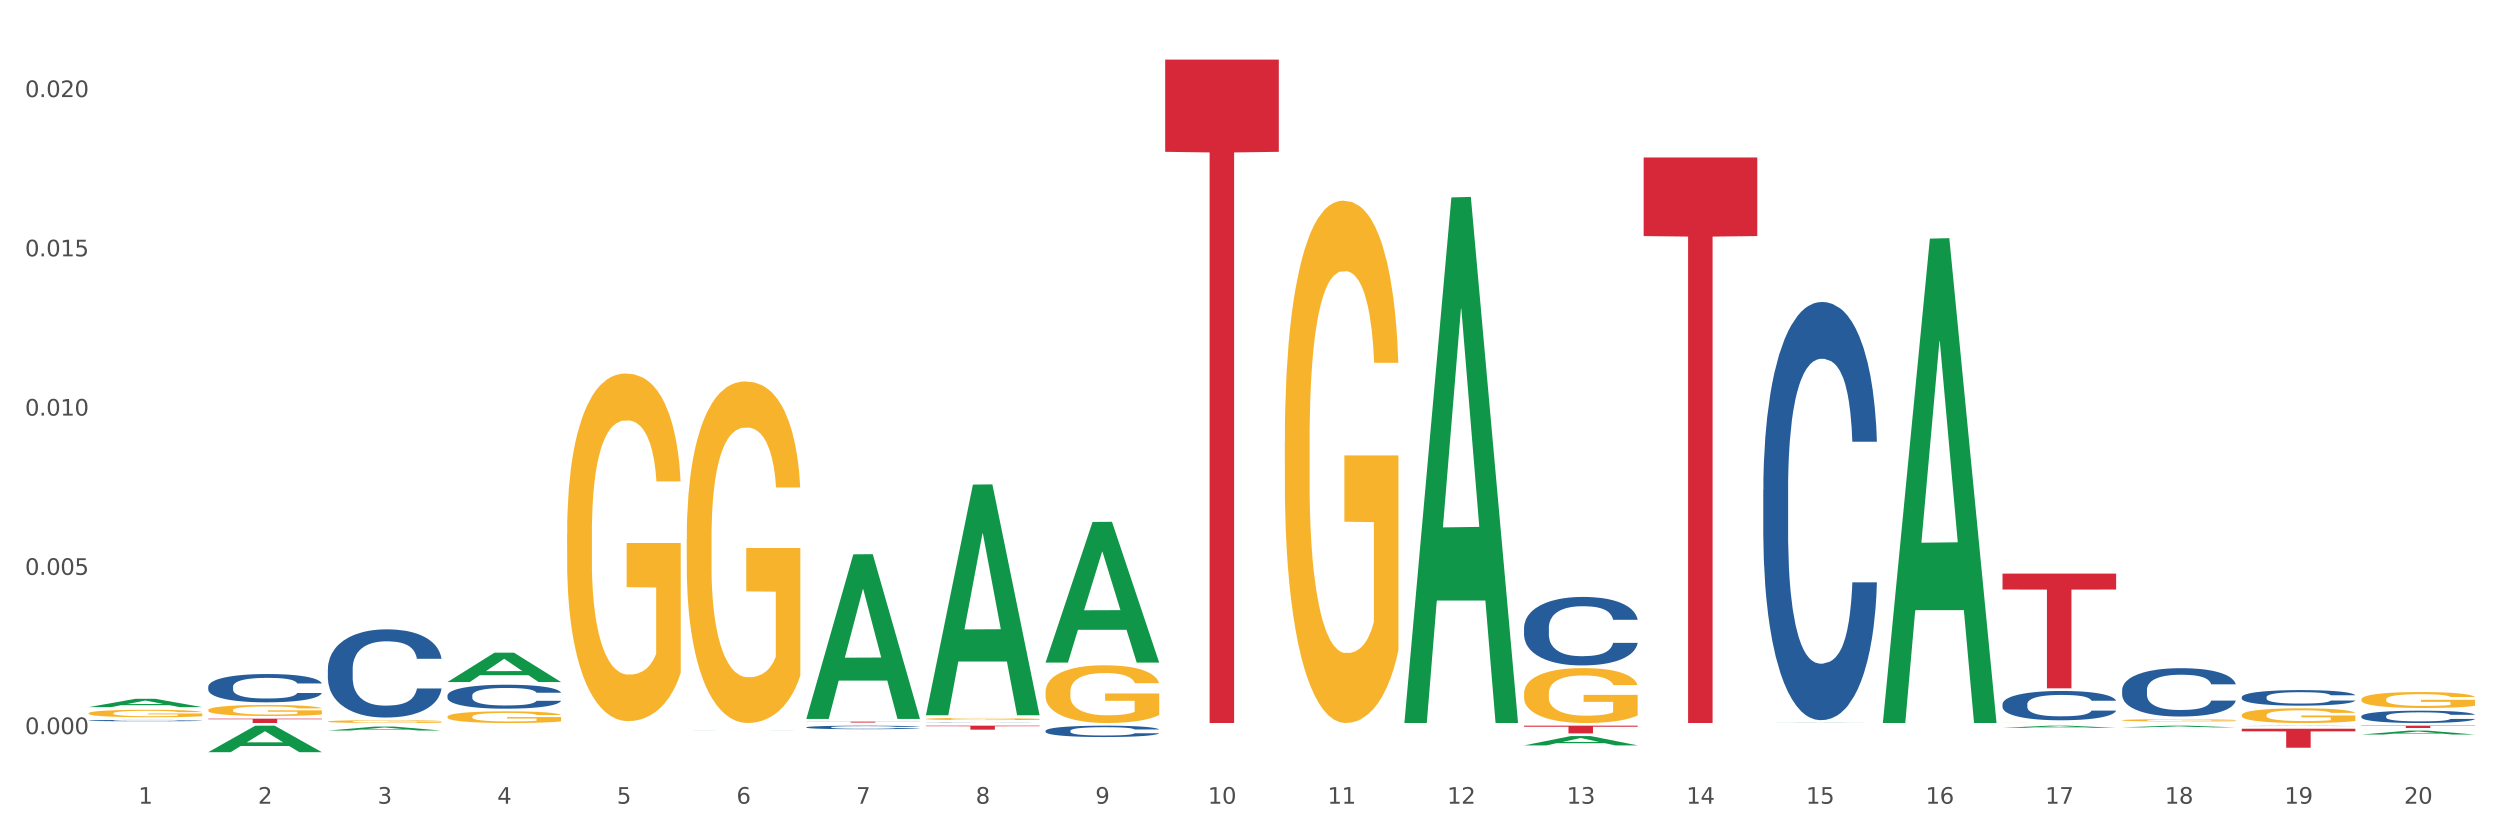 <?xml version="1.0" encoding="utf-8" standalone="no"?>
<!DOCTYPE svg PUBLIC "-//W3C//DTD SVG 1.1//EN"
  "http://www.w3.org/Graphics/SVG/1.1/DTD/svg11.dtd">
<svg xmlns:xlink="http://www.w3.org/1999/xlink" width="1080pt" height="360pt" viewBox="0 0 1080 360" xmlns="http://www.w3.org/2000/svg" version="1.1">
 <rect x="0" y="0" width="1080" height="360" fill="#333333" stroke="none"/>
 <defs>
  <style type="text/css">*{stroke-linejoin: round; stroke-linecap: butt}</style>
 </defs>
 <g id="figure_1">
  <g id="patch_1">
   <path d="M 0 360 
L 1080 360 
L 1080 0 
L 0 0 
z
" style="fill: #ffffff; stroke: #ffffff; stroke-linejoin: miter"/>
  </g>
  <g id="axes_1">
   <g id="matplotlib.axis_1">
    <g id="xtick_1">
     <g id="text_1">
      <!-- 1 -->
      <g style="fill: #4d4d4d" transform="translate(59.775 347.204) scale(0.096 -0.096)">
       <defs>
        <path id="DejaVuSans-31" d="M 794 531 
L 1825 531 
L 1825 4091 
L 703 3866 
L 703 4441 
L 1819 4666 
L 2450 4666 
L 2450 531 
L 3481 531 
L 3481 0 
L 794 0 
L 794 531 
z
" transform="scale(0.016)"/>
       </defs>
       <use xlink:href="#DejaVuSans-31"/>
      </g>
     </g>
    </g>
    <g id="xtick_2">
     <g id="text_2">
      <!-- 2 -->
      <g style="fill: #4d4d4d" transform="translate(111.45 347.204) scale(0.096 -0.096)">
       <defs>
        <path id="DejaVuSans-32" d="M 1228 531 
L 3431 531 
L 3431 0 
L 469 0 
L 469 531 
Q 828 903 1448 1529 
Q 2069 2156 2228 2338 
Q 2531 2678 2651 2914 
Q 2772 3150 2772 3378 
Q 2772 3750 2511 3984 
Q 2250 4219 1831 4219 
Q 1534 4219 1204 4116 
Q 875 4013 500 3803 
L 500 4441 
Q 881 4594 1212 4672 
Q 1544 4750 1819 4750 
Q 2544 4750 2975 4387 
Q 3406 4025 3406 3419 
Q 3406 3131 3298 2873 
Q 3191 2616 2906 2266 
Q 2828 2175 2409 1742 
Q 1991 1309 1228 531 
z
" transform="scale(0.016)"/>
       </defs>
       <use xlink:href="#DejaVuSans-32"/>
      </g>
     </g>
    </g>
    <g id="xtick_3">
     <g id="text_3">
      <!-- 3 -->
      <g style="fill: #4d4d4d" transform="translate(163.125 347.204) scale(0.096 -0.096)">
       <defs>
        <path id="DejaVuSans-33" d="M 2597 2516 
Q 3050 2419 3304 2112 
Q 3559 1806 3559 1356 
Q 3559 666 3084 287 
Q 2609 -91 1734 -91 
Q 1441 -91 1130 -33 
Q 819 25 488 141 
L 488 750 
Q 750 597 1062 519 
Q 1375 441 1716 441 
Q 2309 441 2620 675 
Q 2931 909 2931 1356 
Q 2931 1769 2642 2001 
Q 2353 2234 1838 2234 
L 1294 2234 
L 1294 2753 
L 1863 2753 
Q 2328 2753 2575 2939 
Q 2822 3125 2822 3475 
Q 2822 3834 2567 4026 
Q 2313 4219 1838 4219 
Q 1578 4219 1281 4162 
Q 984 4106 628 3988 
L 628 4550 
Q 988 4650 1302 4700 
Q 1616 4750 1894 4750 
Q 2613 4750 3031 4423 
Q 3450 4097 3450 3541 
Q 3450 3153 3228 2886 
Q 3006 2619 2597 2516 
z
" transform="scale(0.016)"/>
       </defs>
       <use xlink:href="#DejaVuSans-33"/>
      </g>
     </g>
    </g>
    <g id="xtick_4">
     <g id="text_4">
      <!-- 4 -->
      <g style="fill: #4d4d4d" transform="translate(214.8 347.204) scale(0.096 -0.096)">
       <defs>
        <path id="DejaVuSans-34" d="M 2419 4116 
L 825 1625 
L 2419 1625 
L 2419 4116 
z
M 2253 4666 
L 3047 4666 
L 3047 1625 
L 3713 1625 
L 3713 1100 
L 3047 1100 
L 3047 0 
L 2419 0 
L 2419 1100 
L 313 1100 
L 313 1709 
L 2253 4666 
z
" transform="scale(0.016)"/>
       </defs>
       <use xlink:href="#DejaVuSans-34"/>
      </g>
     </g>
    </g>
    <g id="xtick_5">
     <g id="text_5">
      <!-- 5 -->
      <g style="fill: #4d4d4d" transform="translate(266.475 347.204) scale(0.096 -0.096)">
       <defs>
        <path id="DejaVuSans-35" d="M 691 4666 
L 3169 4666 
L 3169 4134 
L 1269 4134 
L 1269 2991 
Q 1406 3038 1543 3061 
Q 1681 3084 1819 3084 
Q 2600 3084 3056 2656 
Q 3513 2228 3513 1497 
Q 3513 744 3044 326 
Q 2575 -91 1722 -91 
Q 1428 -91 1123 -41 
Q 819 9 494 109 
L 494 744 
Q 775 591 1075 516 
Q 1375 441 1709 441 
Q 2250 441 2565 725 
Q 2881 1009 2881 1497 
Q 2881 1984 2565 2268 
Q 2250 2553 1709 2553 
Q 1456 2553 1204 2497 
Q 953 2441 691 2322 
L 691 4666 
z
" transform="scale(0.016)"/>
       </defs>
       <use xlink:href="#DejaVuSans-35"/>
      </g>
     </g>
    </g>
    <g id="xtick_6">
     <g id="text_6">
      <!-- 6 -->
      <g style="fill: #4d4d4d" transform="translate(318.15 347.204) scale(0.096 -0.096)">
       <defs>
        <path id="DejaVuSans-36" d="M 2113 2584 
Q 1688 2584 1439 2293 
Q 1191 2003 1191 1497 
Q 1191 994 1439 701 
Q 1688 409 2113 409 
Q 2538 409 2786 701 
Q 3034 994 3034 1497 
Q 3034 2003 2786 2293 
Q 2538 2584 2113 2584 
z
M 3366 4563 
L 3366 3988 
Q 3128 4100 2886 4159 
Q 2644 4219 2406 4219 
Q 1781 4219 1451 3797 
Q 1122 3375 1075 2522 
Q 1259 2794 1537 2939 
Q 1816 3084 2150 3084 
Q 2853 3084 3261 2657 
Q 3669 2231 3669 1497 
Q 3669 778 3244 343 
Q 2819 -91 2113 -91 
Q 1303 -91 875 529 
Q 447 1150 447 2328 
Q 447 3434 972 4092 
Q 1497 4750 2381 4750 
Q 2619 4750 2861 4703 
Q 3103 4656 3366 4563 
z
" transform="scale(0.016)"/>
       </defs>
       <use xlink:href="#DejaVuSans-36"/>
      </g>
     </g>
    </g>
    <g id="xtick_7">
     <g id="text_7">
      <!-- 7 -->
      <g style="fill: #4d4d4d" transform="translate(369.825 347.204) scale(0.096 -0.096)">
       <defs>
        <path id="DejaVuSans-37" d="M 525 4666 
L 3525 4666 
L 3525 4397 
L 1831 0 
L 1172 0 
L 2766 4134 
L 525 4134 
L 525 4666 
z
" transform="scale(0.016)"/>
       </defs>
       <use xlink:href="#DejaVuSans-37"/>
      </g>
     </g>
    </g>
    <g id="xtick_8">
     <g id="text_8">
      <!-- 8 -->
      <g style="fill: #4d4d4d" transform="translate(421.5 347.204) scale(0.096 -0.096)">
       <defs>
        <path id="DejaVuSans-38" d="M 2034 2216 
Q 1584 2216 1326 1975 
Q 1069 1734 1069 1313 
Q 1069 891 1326 650 
Q 1584 409 2034 409 
Q 2484 409 2743 651 
Q 3003 894 3003 1313 
Q 3003 1734 2745 1975 
Q 2488 2216 2034 2216 
z
M 1403 2484 
Q 997 2584 770 2862 
Q 544 3141 544 3541 
Q 544 4100 942 4425 
Q 1341 4750 2034 4750 
Q 2731 4750 3128 4425 
Q 3525 4100 3525 3541 
Q 3525 3141 3298 2862 
Q 3072 2584 2669 2484 
Q 3125 2378 3379 2068 
Q 3634 1759 3634 1313 
Q 3634 634 3220 271 
Q 2806 -91 2034 -91 
Q 1263 -91 848 271 
Q 434 634 434 1313 
Q 434 1759 690 2068 
Q 947 2378 1403 2484 
z
M 1172 3481 
Q 1172 3119 1398 2916 
Q 1625 2713 2034 2713 
Q 2441 2713 2670 2916 
Q 2900 3119 2900 3481 
Q 2900 3844 2670 4047 
Q 2441 4250 2034 4250 
Q 1625 4250 1398 4047 
Q 1172 3844 1172 3481 
z
" transform="scale(0.016)"/>
       </defs>
       <use xlink:href="#DejaVuSans-38"/>
      </g>
     </g>
    </g>
    <g id="xtick_9">
     <g id="text_9">
      <!-- 9 -->
      <g style="fill: #4d4d4d" transform="translate(473.175 347.204) scale(0.096 -0.096)">
       <defs>
        <path id="DejaVuSans-39" d="M 703 97 
L 703 672 
Q 941 559 1184 500 
Q 1428 441 1663 441 
Q 2288 441 2617 861 
Q 2947 1281 2994 2138 
Q 2813 1869 2534 1725 
Q 2256 1581 1919 1581 
Q 1219 1581 811 2004 
Q 403 2428 403 3163 
Q 403 3881 828 4315 
Q 1253 4750 1959 4750 
Q 2769 4750 3195 4129 
Q 3622 3509 3622 2328 
Q 3622 1225 3098 567 
Q 2575 -91 1691 -91 
Q 1453 -91 1209 -44 
Q 966 3 703 97 
z
M 1959 2075 
Q 2384 2075 2632 2365 
Q 2881 2656 2881 3163 
Q 2881 3666 2632 3958 
Q 2384 4250 1959 4250 
Q 1534 4250 1286 3958 
Q 1038 3666 1038 3163 
Q 1038 2656 1286 2365 
Q 1534 2075 1959 2075 
z
" transform="scale(0.016)"/>
       </defs>
       <use xlink:href="#DejaVuSans-39"/>
      </g>
     </g>
    </g>
    <g id="xtick_10">
     <g id="text_10">
      <!-- 10 -->
      <g style="fill: #4d4d4d" transform="translate(521.796 347.204) scale(0.096 -0.096)">
       <defs>
        <path id="DejaVuSans-30" d="M 2034 4250 
Q 1547 4250 1301 3770 
Q 1056 3291 1056 2328 
Q 1056 1369 1301 889 
Q 1547 409 2034 409 
Q 2525 409 2770 889 
Q 3016 1369 3016 2328 
Q 3016 3291 2770 3770 
Q 2525 4250 2034 4250 
z
M 2034 4750 
Q 2819 4750 3233 4129 
Q 3647 3509 3647 2328 
Q 3647 1150 3233 529 
Q 2819 -91 2034 -91 
Q 1250 -91 836 529 
Q 422 1150 422 2328 
Q 422 3509 836 4129 
Q 1250 4750 2034 4750 
z
" transform="scale(0.016)"/>
       </defs>
       <use xlink:href="#DejaVuSans-31"/>
       <use xlink:href="#DejaVuSans-30" transform="translate(63.623 0)"/>
      </g>
     </g>
    </g>
    <g id="xtick_11">
     <g id="text_11">
      <!-- 11 -->
      <g style="fill: #4d4d4d" transform="translate(573.471 347.204) scale(0.096 -0.096)">
       <use xlink:href="#DejaVuSans-31"/>
       <use xlink:href="#DejaVuSans-31" transform="translate(63.623 0)"/>
      </g>
     </g>
    </g>
    <g id="xtick_12">
     <g id="text_12">
      <!-- 12 -->
      <g style="fill: #4d4d4d" transform="translate(625.146 347.204) scale(0.096 -0.096)">
       <use xlink:href="#DejaVuSans-31"/>
       <use xlink:href="#DejaVuSans-32" transform="translate(63.623 0)"/>
      </g>
     </g>
    </g>
    <g id="xtick_13">
     <g id="text_13">
      <!-- 13 -->
      <g style="fill: #4d4d4d" transform="translate(676.821 347.204) scale(0.096 -0.096)">
       <use xlink:href="#DejaVuSans-31"/>
       <use xlink:href="#DejaVuSans-33" transform="translate(63.623 0)"/>
      </g>
     </g>
    </g>
    <g id="xtick_14">
     <g id="text_14">
      <!-- 14 -->
      <g style="fill: #4d4d4d" transform="translate(728.496 347.204) scale(0.096 -0.096)">
       <use xlink:href="#DejaVuSans-31"/>
       <use xlink:href="#DejaVuSans-34" transform="translate(63.623 0)"/>
      </g>
     </g>
    </g>
    <g id="xtick_15">
     <g id="text_15">
      <!-- 15 -->
      <g style="fill: #4d4d4d" transform="translate(780.171 347.204) scale(0.096 -0.096)">
       <use xlink:href="#DejaVuSans-31"/>
       <use xlink:href="#DejaVuSans-35" transform="translate(63.623 0)"/>
      </g>
     </g>
    </g>
    <g id="xtick_16">
     <g id="text_16">
      <!-- 16 -->
      <g style="fill: #4d4d4d" transform="translate(831.846 347.204) scale(0.096 -0.096)">
       <use xlink:href="#DejaVuSans-31"/>
       <use xlink:href="#DejaVuSans-36" transform="translate(63.623 0)"/>
      </g>
     </g>
    </g>
    <g id="xtick_17">
     <g id="text_17">
      <!-- 17 -->
      <g style="fill: #4d4d4d" transform="translate(883.521 347.204) scale(0.096 -0.096)">
       <use xlink:href="#DejaVuSans-31"/>
       <use xlink:href="#DejaVuSans-37" transform="translate(63.623 0)"/>
      </g>
     </g>
    </g>
    <g id="xtick_18">
     <g id="text_18">
      <!-- 18 -->
      <g style="fill: #4d4d4d" transform="translate(935.196 347.204) scale(0.096 -0.096)">
       <use xlink:href="#DejaVuSans-31"/>
       <use xlink:href="#DejaVuSans-38" transform="translate(63.623 0)"/>
      </g>
     </g>
    </g>
    <g id="xtick_19">
     <g id="text_19">
      <!-- 19 -->
      <g style="fill: #4d4d4d" transform="translate(986.871 347.204) scale(0.096 -0.096)">
       <use xlink:href="#DejaVuSans-31"/>
       <use xlink:href="#DejaVuSans-39" transform="translate(63.623 0)"/>
      </g>
     </g>
    </g>
    <g id="xtick_20">
     <g id="text_20">
      <!-- 20 -->
      <g style="fill: #4d4d4d" transform="translate(1038.546 347.204) scale(0.096 -0.096)">
       <use xlink:href="#DejaVuSans-32"/>
       <use xlink:href="#DejaVuSans-30" transform="translate(63.623 0)"/>
      </g>
     </g>
    </g>
    <g id="xtick_21"/>
    <g id="xtick_22"/>
    <g id="xtick_23"/>
    <g id="xtick_24"/>
    <g id="xtick_25"/>
    <g id="xtick_26"/>
    <g id="xtick_27"/>
    <g id="xtick_28"/>
    <g id="xtick_29"/>
    <g id="xtick_30"/>
    <g id="xtick_31"/>
    <g id="xtick_32"/>
    <g id="xtick_33"/>
    <g id="xtick_34"/>
    <g id="xtick_35"/>
    <g id="xtick_36"/>
    <g id="xtick_37"/>
    <g id="xtick_38"/>
    <g id="xtick_39"/>
   </g>
   <g id="matplotlib.axis_2">
    <g id="ytick_1">
     <g id="text_21">
      <!-- 0.000 -->
      <g style="fill: #4d4d4d" transform="translate(10.8 317.139) scale(0.096 -0.096)">
       <defs>
        <path id="DejaVuSans-2e" d="M 684 794 
L 1344 794 
L 1344 0 
L 684 0 
L 684 794 
z
" transform="scale(0.016)"/>
       </defs>
       <use xlink:href="#DejaVuSans-30"/>
       <use xlink:href="#DejaVuSans-2e" transform="translate(63.623 0)"/>
       <use xlink:href="#DejaVuSans-30" transform="translate(95.41 0)"/>
       <use xlink:href="#DejaVuSans-30" transform="translate(159.033 0)"/>
       <use xlink:href="#DejaVuSans-30" transform="translate(222.656 0)"/>
      </g>
     </g>
    </g>
    <g id="ytick_2">
     <g id="text_22">
      <!-- 0.005 -->
      <g style="fill: #4d4d4d" transform="translate(10.8 248.34) scale(0.096 -0.096)">
       <use xlink:href="#DejaVuSans-30"/>
       <use xlink:href="#DejaVuSans-2e" transform="translate(63.623 0)"/>
       <use xlink:href="#DejaVuSans-30" transform="translate(95.41 0)"/>
       <use xlink:href="#DejaVuSans-30" transform="translate(159.033 0)"/>
       <use xlink:href="#DejaVuSans-35" transform="translate(222.656 0)"/>
      </g>
     </g>
    </g>
    <g id="ytick_3">
     <g id="text_23">
      <!-- 0.010 -->
      <g style="fill: #4d4d4d" transform="translate(10.8 179.54) scale(0.096 -0.096)">
       <use xlink:href="#DejaVuSans-30"/>
       <use xlink:href="#DejaVuSans-2e" transform="translate(63.623 0)"/>
       <use xlink:href="#DejaVuSans-30" transform="translate(95.41 0)"/>
       <use xlink:href="#DejaVuSans-31" transform="translate(159.033 0)"/>
       <use xlink:href="#DejaVuSans-30" transform="translate(222.656 0)"/>
      </g>
     </g>
    </g>
    <g id="ytick_4">
     <g id="text_24">
      <!-- 0.015 -->
      <g style="fill: #4d4d4d" transform="translate(10.8 110.741) scale(0.096 -0.096)">
       <use xlink:href="#DejaVuSans-30"/>
       <use xlink:href="#DejaVuSans-2e" transform="translate(63.623 0)"/>
       <use xlink:href="#DejaVuSans-30" transform="translate(95.41 0)"/>
       <use xlink:href="#DejaVuSans-31" transform="translate(159.033 0)"/>
       <use xlink:href="#DejaVuSans-35" transform="translate(222.656 0)"/>
      </g>
     </g>
    </g>
    <g id="ytick_5">
     <g id="text_25">
      <!-- 0.020 -->
      <g style="fill: #4d4d4d" transform="translate(10.8 41.941) scale(0.096 -0.096)">
       <use xlink:href="#DejaVuSans-30"/>
       <use xlink:href="#DejaVuSans-2e" transform="translate(63.623 0)"/>
       <use xlink:href="#DejaVuSans-30" transform="translate(95.41 0)"/>
       <use xlink:href="#DejaVuSans-32" transform="translate(159.033 0)"/>
       <use xlink:href="#DejaVuSans-30" transform="translate(222.656 0)"/>
      </g>
     </g>
    </g>
    <g id="ytick_6"/>
    <g id="ytick_7"/>
    <g id="ytick_8"/>
    <g id="ytick_9"/>
   </g>
   <g id="PolyCollection_1">
    <path d="M 38.283 305.482 
L 38.334 305.479 
L 58.577 301.873 
L 66.979 301.87 
L 87.374 305.489 
L 77.657 305.489 
L 73.254 304.646 
L 52.352 304.646 
L 52.201 304.66 
L 47.949 305.489 
L 38.283 305.489 
L 38.283 305.482 
L 54.984 304.143 
L 70.623 304.14 
L 62.879 302.641 
L 62.778 302.635 
L 62.677 302.645 
L 54.934 304.14 
L 54.984 304.143 
L 38.283 305.482 
z
" clip-path="url(#pef28dff5ba)" style="fill: #109648"/>
    <path d="M 89.958 324.928 
L 90.009 324.917 
L 110.252 313.503 
L 118.654 313.492 
L 139.049 324.95 
L 129.332 324.95 
L 124.929 322.281 
L 104.027 322.281 
L 103.876 322.324 
L 99.624 324.95 
L 89.958 324.95 
L 89.958 324.928 
L 106.659 320.689 
L 122.298 320.678 
L 114.554 315.934 
L 114.453 315.912 
L 114.352 315.945 
L 106.609 320.678 
L 106.659 320.689 
L 89.958 324.928 
z
" clip-path="url(#pef28dff5ba)" style="fill: #109648"/>
    <path d="M 141.633 315.597 
L 141.684 315.596 
L 161.928 313.889 
L 170.329 313.887 
L 190.724 315.6 
L 181.007 315.6 
L 176.604 315.201 
L 155.703 315.201 
L 155.551 315.208 
L 151.3 315.6 
L 141.633 315.6 
L 141.633 315.597 
L 158.334 314.963 
L 173.973 314.962 
L 166.229 314.252 
L 166.128 314.249 
L 166.027 314.254 
L 158.284 314.962 
L 158.334 314.963 
L 141.633 315.597 
z
" clip-path="url(#pef28dff5ba)" style="fill: #109648"/>
    <path d="M 658.383 271.17 
L 658.441 271.143 
L 658.441 270.386 
L 658.616 269.359 
L 659.254 267.467 
L 660.066 266.035 
L 661.459 264.359 
L 662.213 263.656 
L 663.2 262.873 
L 665.231 261.602 
L 667.552 260.521 
L 669.177 259.927 
L 670.395 259.548 
L 673.122 258.873 
L 674.689 258.575 
L 676.314 258.332 
L 677.707 258.17 
L 680.028 257.981 
L 681.885 257.9 
L 684.032 257.873 
L 685.83 257.9 
L 688.21 258.008 
L 691.691 258.332 
L 693.026 258.521 
L 694.825 258.846 
L 696.682 259.278 
L 698.19 259.711 
L 699.931 260.332 
L 701.73 261.143 
L 703.471 262.17 
L 704.689 263.116 
L 705.676 264.116 
L 706.546 265.332 
L 707.185 266.656 
L 707.475 267.764 
L 696.856 267.764 
L 696.566 266.764 
L 695.985 265.683 
L 695.405 264.954 
L 694.767 264.359 
L 693.78 263.683 
L 692.91 263.251 
L 691.459 262.738 
L 690.125 262.413 
L 689.022 262.224 
L 687.687 262.062 
L 684.844 261.9 
L 682.813 261.9 
L 681.536 261.954 
L 679.97 262.089 
L 678.635 262.278 
L 677.068 262.602 
L 675.85 262.954 
L 674.631 263.413 
L 673.935 263.738 
L 672.89 264.332 
L 672.194 264.819 
L 671.266 265.656 
L 670.743 266.251 
L 669.815 267.792 
L 669.409 268.927 
L 669.235 269.71 
L 669.119 270.575 
L 669.119 274.791 
L 669.467 276.683 
L 669.757 277.494 
L 670.221 278.413 
L 671.091 279.602 
L 672.368 280.764 
L 673.703 281.602 
L 674.805 282.116 
L 675.85 282.494 
L 676.894 282.791 
L 678.171 283.062 
L 679.215 283.224 
L 680.782 283.386 
L 682.639 283.467 
L 684.09 283.467 
L 687.049 283.332 
L 688.384 283.197 
L 689.66 283.007 
L 691.053 282.71 
L 692.155 282.386 
L 692.794 282.143 
L 693.838 281.629 
L 694.651 281.089 
L 695.347 280.467 
L 695.811 279.926 
L 696.333 279.116 
L 696.74 278.197 
L 696.856 277.71 
L 707.475 277.71 
L 707.243 278.683 
L 706.836 279.629 
L 706.024 280.899 
L 705.386 281.629 
L 704.399 282.521 
L 703.355 283.278 
L 701.904 284.116 
L 700.569 284.737 
L 699.177 285.278 
L 697.668 285.764 
L 694.941 286.44 
L 693.954 286.629 
L 691.865 286.953 
L 690.241 287.143 
L 687.861 287.332 
L 685.424 287.44 
L 682.871 287.467 
L 680.608 287.413 
L 678.113 287.251 
L 676.546 287.089 
L 674.805 286.845 
L 672.774 286.467 
L 670.859 286.007 
L 669.061 285.467 
L 667.378 284.845 
L 665.811 284.143 
L 663.78 282.98 
L 662.271 281.845 
L 661.169 280.791 
L 660.414 279.899 
L 659.66 278.764 
L 659.254 277.981 
L 658.616 276.089 
L 658.383 274.332 
L 658.383 271.17 
z
" clip-path="url(#pef28dff5ba)" style="fill: #255c99"/>
    <path d="M 400.008 312.273 
L 400.066 312.273 
L 400.066 312.27 
L 400.24 312.266 
L 400.879 312.258 
L 401.691 312.252 
L 403.084 312.245 
L 403.838 312.242 
L 404.825 312.239 
L 406.856 312.233 
L 409.177 312.229 
L 410.801 312.226 
L 412.02 312.225 
L 414.747 312.222 
L 416.314 312.221 
L 417.939 312.22 
L 419.331 312.219 
L 421.653 312.218 
L 423.509 312.218 
L 425.656 312.218 
L 427.455 312.218 
L 429.834 312.218 
L 433.316 312.22 
L 434.651 312.22 
L 436.45 312.222 
L 438.306 312.224 
L 439.815 312.225 
L 441.556 312.228 
L 443.355 312.231 
L 445.096 312.236 
L 446.314 312.24 
L 447.301 312.244 
L 448.171 312.249 
L 448.809 312.254 
L 449.1 312.259 
L 438.481 312.259 
L 438.19 312.255 
L 437.61 312.25 
L 437.03 312.247 
L 436.392 312.245 
L 435.405 312.242 
L 434.535 312.24 
L 433.084 312.238 
L 431.749 312.237 
L 430.647 312.236 
L 429.312 312.235 
L 426.469 312.234 
L 424.438 312.234 
L 423.161 312.235 
L 421.595 312.235 
L 420.26 312.236 
L 418.693 312.237 
L 417.475 312.239 
L 416.256 312.241 
L 415.56 312.242 
L 414.515 312.245 
L 413.819 312.247 
L 412.89 312.25 
L 412.368 312.253 
L 411.44 312.259 
L 411.033 312.264 
L 410.859 312.267 
L 410.743 312.271 
L 410.743 312.288 
L 411.092 312.296 
L 411.382 312.299 
L 411.846 312.303 
L 412.716 312.308 
L 413.993 312.313 
L 415.328 312.317 
L 416.43 312.319 
L 417.475 312.32 
L 418.519 312.321 
L 419.796 312.323 
L 420.84 312.323 
L 422.407 312.324 
L 424.264 312.324 
L 425.714 312.324 
L 428.674 312.324 
L 430.008 312.323 
L 431.285 312.322 
L 432.678 312.321 
L 433.78 312.32 
L 434.419 312.319 
L 435.463 312.317 
L 436.275 312.314 
L 436.972 312.312 
L 437.436 312.31 
L 437.958 312.306 
L 438.364 312.302 
L 438.481 312.3 
L 449.1 312.3 
L 448.867 312.304 
L 448.461 312.308 
L 447.649 312.314 
L 447.011 312.317 
L 446.024 312.32 
L 444.98 312.323 
L 443.529 312.327 
L 442.194 312.33 
L 440.802 312.332 
L 439.293 312.334 
L 436.566 312.337 
L 435.579 312.337 
L 433.49 312.339 
L 431.865 312.34 
L 429.486 312.34 
L 427.049 312.341 
L 424.496 312.341 
L 422.233 312.341 
L 419.738 312.34 
L 418.171 312.339 
L 416.43 312.338 
L 414.399 312.337 
L 412.484 312.335 
L 410.685 312.333 
L 409.003 312.33 
L 407.436 312.327 
L 405.405 312.322 
L 403.896 312.318 
L 402.794 312.313 
L 402.039 312.309 
L 401.285 312.305 
L 400.879 312.301 
L 400.24 312.294 
L 400.008 312.286 
L 400.008 312.273 
z
" clip-path="url(#pef28dff5ba)" style="fill: #255c99"/>
    <path d="M 451.683 315.698 
L 451.741 315.694 
L 451.741 315.568 
L 451.915 315.398 
L 452.554 315.084 
L 453.366 314.846 
L 454.759 314.568 
L 455.513 314.452 
L 456.5 314.321 
L 458.531 314.111 
L 460.852 313.931 
L 462.476 313.833 
L 463.695 313.77 
L 466.422 313.658 
L 467.989 313.608 
L 469.614 313.568 
L 471.006 313.541 
L 473.328 313.51 
L 475.184 313.496 
L 477.331 313.492 
L 479.13 313.496 
L 481.509 313.514 
L 484.991 313.568 
L 486.326 313.599 
L 488.125 313.653 
L 489.981 313.725 
L 491.49 313.797 
L 493.231 313.9 
L 495.03 314.034 
L 496.771 314.205 
L 497.989 314.362 
L 498.976 314.528 
L 499.846 314.73 
L 500.484 314.949 
L 500.775 315.133 
L 490.156 315.133 
L 489.865 314.967 
L 489.285 314.788 
L 488.705 314.667 
L 488.067 314.568 
L 487.08 314.456 
L 486.21 314.384 
L 484.759 314.299 
L 483.424 314.245 
L 482.322 314.214 
L 480.987 314.187 
L 478.144 314.16 
L 476.113 314.16 
L 474.836 314.169 
L 473.27 314.191 
L 471.935 314.223 
L 470.368 314.277 
L 469.15 314.335 
L 467.931 314.411 
L 467.235 314.465 
L 466.19 314.564 
L 465.494 314.644 
L 464.565 314.783 
L 464.043 314.882 
L 463.115 315.138 
L 462.709 315.326 
L 462.534 315.456 
L 462.418 315.6 
L 462.418 316.299 
L 462.767 316.613 
L 463.057 316.748 
L 463.521 316.9 
L 464.391 317.097 
L 465.668 317.29 
L 467.003 317.429 
L 468.105 317.514 
L 469.15 317.577 
L 470.194 317.627 
L 471.471 317.671 
L 472.515 317.698 
L 474.082 317.725 
L 475.939 317.739 
L 477.389 317.739 
L 480.349 317.716 
L 481.684 317.694 
L 482.96 317.662 
L 484.353 317.613 
L 485.455 317.559 
L 486.094 317.519 
L 487.138 317.434 
L 487.951 317.344 
L 488.647 317.241 
L 489.111 317.151 
L 489.633 317.017 
L 490.039 316.864 
L 490.156 316.783 
L 500.775 316.783 
L 500.542 316.945 
L 500.136 317.102 
L 499.324 317.313 
L 498.686 317.434 
L 497.699 317.582 
L 496.655 317.707 
L 495.204 317.846 
L 493.869 317.949 
L 492.477 318.039 
L 490.968 318.12 
L 488.241 318.232 
L 487.254 318.263 
L 485.165 318.317 
L 483.54 318.349 
L 481.161 318.38 
L 478.724 318.398 
L 476.171 318.402 
L 473.908 318.393 
L 471.413 318.367 
L 469.846 318.34 
L 468.105 318.299 
L 466.074 318.236 
L 464.159 318.16 
L 462.36 318.071 
L 460.678 317.967 
L 459.111 317.851 
L 457.08 317.658 
L 455.571 317.47 
L 454.469 317.295 
L 453.714 317.147 
L 452.96 316.958 
L 452.554 316.828 
L 451.915 316.514 
L 451.683 316.223 
L 451.683 315.698 
z
" clip-path="url(#pef28dff5ba)" style="fill: #255c99"/>
    <path d="M 193.308 300.451 
L 193.366 300.441 
L 193.366 300.176 
L 193.54 299.817 
L 194.179 299.155 
L 194.991 298.654 
L 196.384 298.068 
L 197.138 297.822 
L 198.124 297.548 
L 200.155 297.103 
L 202.476 296.725 
L 204.101 296.517 
L 205.32 296.385 
L 208.047 296.148 
L 209.614 296.044 
L 211.239 295.959 
L 212.631 295.902 
L 214.952 295.836 
L 216.809 295.808 
L 218.956 295.798 
L 220.755 295.808 
L 223.134 295.846 
L 226.616 295.959 
L 227.951 296.025 
L 229.749 296.139 
L 231.606 296.29 
L 233.115 296.441 
L 234.856 296.659 
L 236.655 296.942 
L 238.395 297.302 
L 239.614 297.633 
L 240.601 297.983 
L 241.471 298.408 
L 242.109 298.872 
L 242.399 299.259 
L 231.78 299.259 
L 231.49 298.909 
L 230.91 298.531 
L 230.33 298.276 
L 229.691 298.068 
L 228.705 297.831 
L 227.834 297.68 
L 226.384 297.5 
L 225.049 297.387 
L 223.947 297.321 
L 222.612 297.264 
L 219.769 297.207 
L 217.738 297.207 
L 216.461 297.226 
L 214.894 297.273 
L 213.56 297.34 
L 211.993 297.453 
L 210.774 297.576 
L 209.556 297.737 
L 208.859 297.85 
L 207.815 298.058 
L 207.119 298.229 
L 206.19 298.522 
L 205.668 298.73 
L 204.74 299.269 
L 204.333 299.666 
L 204.159 299.94 
L 204.043 300.243 
L 204.043 301.718 
L 204.391 302.38 
L 204.682 302.663 
L 205.146 302.985 
L 206.016 303.401 
L 207.293 303.808 
L 208.627 304.101 
L 209.73 304.28 
L 210.774 304.413 
L 211.819 304.517 
L 213.095 304.611 
L 214.14 304.668 
L 215.707 304.725 
L 217.564 304.753 
L 219.014 304.753 
L 221.974 304.706 
L 223.308 304.659 
L 224.585 304.593 
L 225.978 304.489 
L 227.08 304.375 
L 227.718 304.29 
L 228.763 304.11 
L 229.575 303.921 
L 230.272 303.704 
L 230.736 303.515 
L 231.258 303.231 
L 231.664 302.909 
L 231.78 302.739 
L 242.399 302.739 
L 242.167 303.08 
L 241.761 303.411 
L 240.949 303.855 
L 240.31 304.11 
L 239.324 304.422 
L 238.279 304.687 
L 236.829 304.98 
L 235.494 305.198 
L 234.101 305.387 
L 232.593 305.557 
L 229.865 305.793 
L 228.879 305.86 
L 226.79 305.973 
L 225.165 306.039 
L 222.786 306.106 
L 220.349 306.143 
L 217.796 306.153 
L 215.533 306.134 
L 213.037 306.077 
L 211.471 306.02 
L 209.73 305.935 
L 207.699 305.803 
L 205.784 305.642 
L 203.985 305.453 
L 202.302 305.236 
L 200.736 304.99 
L 198.705 304.583 
L 197.196 304.186 
L 196.093 303.817 
L 195.339 303.505 
L 194.585 303.108 
L 194.179 302.834 
L 193.54 302.172 
L 193.308 301.557 
L 193.308 300.451 
z
" clip-path="url(#pef28dff5ba)" style="fill: #255c99"/>
    <path d="M 348.333 314.183 
L 348.391 314.181 
L 348.391 314.142 
L 348.565 314.088 
L 349.204 313.99 
L 350.016 313.916 
L 351.409 313.829 
L 352.163 313.792 
L 353.15 313.752 
L 355.18 313.686 
L 357.502 313.629 
L 359.126 313.599 
L 360.345 313.579 
L 363.072 313.544 
L 364.639 313.528 
L 366.264 313.516 
L 367.656 313.507 
L 369.977 313.497 
L 371.834 313.493 
L 373.981 313.492 
L 375.78 313.493 
L 378.159 313.499 
L 381.641 313.516 
L 382.976 313.526 
L 384.775 313.542 
L 386.631 313.565 
L 388.14 313.587 
L 389.881 313.62 
L 391.68 313.662 
L 393.421 313.715 
L 394.639 313.764 
L 395.626 313.816 
L 396.496 313.879 
L 397.134 313.948 
L 397.425 314.006 
L 386.805 314.006 
L 386.515 313.954 
L 385.935 313.898 
L 385.355 313.86 
L 384.716 313.829 
L 383.73 313.794 
L 382.86 313.771 
L 381.409 313.745 
L 380.074 313.728 
L 378.972 313.718 
L 377.637 313.709 
L 374.794 313.701 
L 372.763 313.701 
L 371.486 313.704 
L 369.919 313.711 
L 368.585 313.721 
L 367.018 313.738 
L 365.8 313.756 
L 364.581 313.78 
L 363.885 313.796 
L 362.84 313.827 
L 362.144 313.853 
L 361.215 313.896 
L 360.693 313.927 
L 359.765 314.007 
L 359.358 314.066 
L 359.184 314.107 
L 359.068 314.152 
L 359.068 314.371 
L 359.416 314.469 
L 359.707 314.511 
L 360.171 314.559 
L 361.041 314.621 
L 362.318 314.681 
L 363.652 314.724 
L 364.755 314.751 
L 365.8 314.771 
L 366.844 314.786 
L 368.121 314.8 
L 369.165 314.809 
L 370.732 314.817 
L 372.589 314.821 
L 374.039 314.821 
L 376.999 314.814 
L 378.333 314.807 
L 379.61 314.797 
L 381.003 314.782 
L 382.105 314.765 
L 382.744 314.752 
L 383.788 314.726 
L 384.6 314.698 
L 385.297 314.665 
L 385.761 314.637 
L 386.283 314.595 
L 386.689 314.548 
L 386.805 314.522 
L 397.425 314.522 
L 397.192 314.573 
L 396.786 314.622 
L 395.974 314.688 
L 395.336 314.726 
L 394.349 314.772 
L 393.305 314.811 
L 391.854 314.855 
L 390.519 314.887 
L 389.127 314.915 
L 387.618 314.941 
L 384.891 314.976 
L 383.904 314.986 
L 381.815 315.002 
L 380.19 315.012 
L 377.811 315.022 
L 375.374 315.028 
L 372.821 315.029 
L 370.558 315.026 
L 368.063 315.018 
L 366.496 315.009 
L 364.755 314.997 
L 362.724 314.977 
L 360.809 314.953 
L 359.01 314.925 
L 357.327 314.893 
L 355.761 314.856 
L 353.73 314.796 
L 352.221 314.737 
L 351.119 314.682 
L 350.364 314.636 
L 349.61 314.577 
L 349.204 314.536 
L 348.565 314.438 
L 348.333 314.347 
L 348.333 314.183 
z
" clip-path="url(#pef28dff5ba)" style="fill: #255c99"/>
    <path d="M 761.734 211.626 
L 761.792 211.461 
L 761.792 206.841 
L 761.966 200.571 
L 762.604 189.021 
L 763.416 180.276 
L 764.809 170.046 
L 765.563 165.757 
L 766.55 160.972 
L 768.581 153.217 
L 770.902 146.617 
L 772.527 142.987 
L 773.745 140.677 
L 776.473 136.552 
L 778.039 134.737 
L 779.664 133.252 
L 781.057 132.262 
L 783.378 131.107 
L 785.235 130.612 
L 787.382 130.447 
L 789.181 130.612 
L 791.56 131.272 
L 795.041 133.252 
L 796.376 134.407 
L 798.175 136.387 
L 800.032 139.027 
L 801.54 141.667 
L 803.281 145.462 
L 805.08 150.412 
L 806.821 156.682 
L 808.039 162.457 
L 809.026 168.562 
L 809.896 175.986 
L 810.535 184.071 
L 810.825 190.836 
L 800.206 190.836 
L 799.916 184.731 
L 799.335 178.131 
L 798.755 173.676 
L 798.117 170.046 
L 797.13 165.922 
L 796.26 163.282 
L 794.809 160.147 
L 793.475 158.167 
L 792.372 157.012 
L 791.037 156.022 
L 788.194 155.032 
L 786.163 155.032 
L 784.887 155.362 
L 783.32 156.187 
L 781.985 157.342 
L 780.418 159.322 
L 779.2 161.467 
L 777.981 164.272 
L 777.285 166.252 
L 776.24 169.881 
L 775.544 172.851 
L 774.616 177.966 
L 774.093 181.596 
L 773.165 191.001 
L 772.759 197.931 
L 772.585 202.716 
L 772.469 207.996 
L 772.469 233.735 
L 772.817 245.285 
L 773.107 250.235 
L 773.571 255.845 
L 774.442 263.105 
L 775.718 270.2 
L 777.053 275.315 
L 778.155 278.45 
L 779.2 280.76 
L 780.244 282.575 
L 781.521 284.225 
L 782.565 285.215 
L 784.132 286.205 
L 785.989 286.7 
L 787.44 286.7 
L 790.399 285.875 
L 791.734 285.05 
L 793.01 283.895 
L 794.403 282.08 
L 795.506 280.1 
L 796.144 278.615 
L 797.188 275.48 
L 798.001 272.18 
L 798.697 268.385 
L 799.161 265.085 
L 799.684 260.135 
L 800.09 254.525 
L 800.206 251.555 
L 810.825 251.555 
L 810.593 257.495 
L 810.187 263.27 
L 809.374 271.025 
L 808.736 275.48 
L 807.749 280.925 
L 806.705 285.545 
L 805.254 290.66 
L 803.92 294.455 
L 802.527 297.754 
L 801.018 300.724 
L 798.291 304.849 
L 797.304 306.004 
L 795.215 307.984 
L 793.591 309.139 
L 791.212 310.294 
L 788.774 310.954 
L 786.221 311.119 
L 783.958 310.789 
L 781.463 309.799 
L 779.896 308.809 
L 778.155 307.324 
L 776.124 305.014 
L 774.209 302.209 
L 772.411 298.909 
L 770.728 295.115 
L 769.161 290.825 
L 767.13 283.73 
L 765.621 276.8 
L 764.519 270.365 
L 763.764 264.92 
L 763.01 257.99 
L 762.604 253.205 
L 761.966 241.655 
L 761.734 230.931 
L 761.734 211.626 
z
" clip-path="url(#pef28dff5ba)" style="fill: #255c99"/>
    <path d="M 968.434 314.801 
L 1017.525 314.801 
L 1017.525 315.944 
L 998.214 315.952 
L 998.214 323.028 
L 987.628 323.028 
L 987.628 315.952 
L 968.434 315.944 
L 968.434 314.809 
L 968.434 314.801 
z
" clip-path="url(#pef28dff5ba)" style="fill: #d62839"/>
    <path d="M 1020.109 313.492 
L 1069.2 313.492 
L 1069.2 313.629 
L 1049.889 313.63 
L 1049.889 314.482 
L 1039.303 314.482 
L 1039.303 313.63 
L 1020.109 313.629 
L 1020.109 313.493 
L 1020.109 313.492 
z
" clip-path="url(#pef28dff5ba)" style="fill: #d62839"/>
    <path d="M 865.084 247.789 
L 914.175 247.789 
L 914.175 254.676 
L 894.864 254.722 
L 894.864 297.346 
L 884.278 297.346 
L 884.278 254.722 
L 865.084 254.676 
L 865.084 247.836 
L 865.084 247.789 
z
" clip-path="url(#pef28dff5ba)" style="fill: #d62839"/>
    <path d="M 1020.109 309.407 
L 1020.167 309.402 
L 1020.167 309.266 
L 1020.341 309.081 
L 1020.979 308.741 
L 1021.792 308.483 
L 1023.184 308.181 
L 1023.939 308.055 
L 1024.925 307.913 
L 1026.956 307.685 
L 1029.277 307.49 
L 1030.902 307.383 
L 1032.12 307.315 
L 1034.848 307.193 
L 1036.414 307.14 
L 1038.039 307.096 
L 1039.432 307.067 
L 1041.753 307.033 
L 1043.61 307.018 
L 1045.757 307.013 
L 1047.556 307.018 
L 1049.935 307.038 
L 1053.417 307.096 
L 1054.751 307.13 
L 1056.55 307.189 
L 1058.407 307.266 
L 1059.916 307.344 
L 1061.656 307.456 
L 1063.455 307.602 
L 1065.196 307.787 
L 1066.415 307.957 
L 1067.401 308.137 
L 1068.272 308.356 
L 1068.91 308.595 
L 1069.2 308.794 
L 1058.581 308.794 
L 1058.291 308.614 
L 1057.711 308.419 
L 1057.13 308.288 
L 1056.492 308.181 
L 1055.506 308.059 
L 1054.635 307.982 
L 1053.184 307.889 
L 1051.85 307.831 
L 1050.747 307.797 
L 1049.413 307.768 
L 1046.569 307.738 
L 1044.538 307.738 
L 1043.262 307.748 
L 1041.695 307.772 
L 1040.36 307.806 
L 1038.794 307.865 
L 1037.575 307.928 
L 1036.356 308.011 
L 1035.66 308.069 
L 1034.616 308.176 
L 1033.919 308.264 
L 1032.991 308.415 
L 1032.469 308.522 
L 1031.54 308.799 
L 1031.134 309.003 
L 1030.96 309.144 
L 1030.844 309.3 
L 1030.844 310.059 
L 1031.192 310.4 
L 1031.482 310.546 
L 1031.946 310.711 
L 1032.817 310.925 
L 1034.093 311.134 
L 1035.428 311.285 
L 1036.531 311.378 
L 1037.575 311.446 
L 1038.619 311.499 
L 1039.896 311.548 
L 1040.941 311.577 
L 1042.507 311.606 
L 1044.364 311.621 
L 1045.815 311.621 
L 1048.774 311.597 
L 1050.109 311.572 
L 1051.386 311.538 
L 1052.778 311.485 
L 1053.881 311.426 
L 1054.519 311.382 
L 1055.564 311.29 
L 1056.376 311.193 
L 1057.072 311.081 
L 1057.536 310.984 
L 1058.059 310.838 
L 1058.465 310.672 
L 1058.581 310.585 
L 1069.2 310.585 
L 1068.968 310.76 
L 1068.562 310.93 
L 1067.749 311.159 
L 1067.111 311.29 
L 1066.125 311.451 
L 1065.08 311.587 
L 1063.629 311.738 
L 1062.295 311.85 
L 1060.902 311.947 
L 1059.393 312.034 
L 1056.666 312.156 
L 1055.68 312.19 
L 1053.591 312.248 
L 1051.966 312.283 
L 1049.587 312.317 
L 1047.15 312.336 
L 1044.596 312.341 
L 1042.333 312.331 
L 1039.838 312.302 
L 1038.271 312.273 
L 1036.531 312.229 
L 1034.5 312.161 
L 1032.585 312.078 
L 1030.786 311.981 
L 1029.103 311.869 
L 1027.536 311.742 
L 1025.505 311.533 
L 1023.997 311.329 
L 1022.894 311.139 
L 1022.14 310.979 
L 1021.385 310.774 
L 1020.979 310.633 
L 1020.341 310.293 
L 1020.109 309.976 
L 1020.109 309.407 
z
" clip-path="url(#pef28dff5ba)" style="fill: #255c99"/>
    <path d="M 968.434 301.141 
L 968.492 301.135 
L 968.492 300.963 
L 968.666 300.73 
L 969.304 300.3 
L 970.116 299.974 
L 971.509 299.593 
L 972.263 299.433 
L 973.25 299.255 
L 975.281 298.966 
L 977.602 298.72 
L 979.227 298.585 
L 980.445 298.499 
L 983.173 298.346 
L 984.739 298.278 
L 986.364 298.223 
L 987.757 298.186 
L 990.078 298.143 
L 991.935 298.124 
L 994.082 298.118 
L 995.881 298.124 
L 998.26 298.149 
L 1001.741 298.223 
L 1003.076 298.266 
L 1004.875 298.339 
L 1006.732 298.438 
L 1008.241 298.536 
L 1009.981 298.677 
L 1011.78 298.862 
L 1013.521 299.095 
L 1014.74 299.31 
L 1015.726 299.538 
L 1016.597 299.814 
L 1017.235 300.115 
L 1017.525 300.367 
L 1006.906 300.367 
L 1006.616 300.14 
L 1006.036 299.894 
L 1005.455 299.728 
L 1004.817 299.593 
L 1003.83 299.439 
L 1002.96 299.341 
L 1001.509 299.224 
L 1000.175 299.151 
L 999.072 299.108 
L 997.738 299.071 
L 994.894 299.034 
L 992.863 299.034 
L 991.587 299.046 
L 990.02 299.077 
L 988.685 299.12 
L 987.119 299.194 
L 985.9 299.273 
L 984.681 299.378 
L 983.985 299.452 
L 982.941 299.587 
L 982.244 299.697 
L 981.316 299.888 
L 980.794 300.023 
L 979.865 300.373 
L 979.459 300.631 
L 979.285 300.81 
L 979.169 301.006 
L 979.169 301.965 
L 979.517 302.395 
L 979.807 302.579 
L 980.271 302.788 
L 981.142 303.058 
L 982.418 303.323 
L 983.753 303.513 
L 984.855 303.63 
L 985.9 303.716 
L 986.944 303.784 
L 988.221 303.845 
L 989.266 303.882 
L 990.832 303.919 
L 992.689 303.937 
L 994.14 303.937 
L 997.099 303.906 
L 998.434 303.876 
L 999.711 303.833 
L 1001.103 303.765 
L 1002.206 303.691 
L 1002.844 303.636 
L 1003.888 303.519 
L 1004.701 303.396 
L 1005.397 303.255 
L 1005.861 303.132 
L 1006.384 302.948 
L 1006.79 302.739 
L 1006.906 302.628 
L 1017.525 302.628 
L 1017.293 302.85 
L 1016.887 303.065 
L 1016.074 303.353 
L 1015.436 303.519 
L 1014.45 303.722 
L 1013.405 303.894 
L 1011.954 304.085 
L 1010.62 304.226 
L 1009.227 304.349 
L 1007.718 304.459 
L 1004.991 304.613 
L 1004.005 304.656 
L 1001.916 304.73 
L 1000.291 304.773 
L 997.912 304.816 
L 995.475 304.84 
L 992.921 304.847 
L 990.658 304.834 
L 988.163 304.797 
L 986.596 304.761 
L 984.855 304.705 
L 982.825 304.619 
L 980.91 304.515 
L 979.111 304.392 
L 977.428 304.251 
L 975.861 304.091 
L 973.83 303.827 
L 972.322 303.568 
L 971.219 303.329 
L 970.465 303.126 
L 969.71 302.868 
L 969.304 302.69 
L 968.666 302.26 
L 968.434 301.86 
L 968.434 301.141 
z
" clip-path="url(#pef28dff5ba)" style="fill: #255c99"/>
    <path d="M 916.759 298.035 
L 916.817 298.016 
L 916.817 297.482 
L 916.991 296.757 
L 917.629 295.422 
L 918.441 294.411 
L 919.834 293.228 
L 920.588 292.733 
L 921.575 292.179 
L 923.606 291.283 
L 925.927 290.52 
L 927.552 290.1 
L 928.77 289.833 
L 931.498 289.356 
L 933.064 289.146 
L 934.689 288.975 
L 936.082 288.86 
L 938.403 288.727 
L 940.26 288.67 
L 942.407 288.65 
L 944.206 288.67 
L 946.585 288.746 
L 950.066 288.975 
L 951.401 289.108 
L 953.2 289.337 
L 955.057 289.642 
L 956.566 289.948 
L 958.306 290.386 
L 960.105 290.959 
L 961.846 291.683 
L 963.065 292.351 
L 964.051 293.057 
L 964.921 293.915 
L 965.56 294.85 
L 965.85 295.632 
L 955.231 295.632 
L 954.941 294.926 
L 954.36 294.163 
L 953.78 293.648 
L 953.142 293.228 
L 952.155 292.752 
L 951.285 292.446 
L 949.834 292.084 
L 948.5 291.855 
L 947.397 291.722 
L 946.063 291.607 
L 943.219 291.493 
L 941.188 291.493 
L 939.912 291.531 
L 938.345 291.626 
L 937.01 291.76 
L 935.444 291.989 
L 934.225 292.237 
L 933.006 292.561 
L 932.31 292.79 
L 931.266 293.209 
L 930.569 293.553 
L 929.641 294.144 
L 929.119 294.564 
L 928.19 295.651 
L 927.784 296.452 
L 927.61 297.005 
L 927.494 297.616 
L 927.494 300.591 
L 927.842 301.927 
L 928.132 302.499 
L 928.596 303.147 
L 929.467 303.987 
L 930.743 304.807 
L 932.078 305.398 
L 933.18 305.761 
L 934.225 306.028 
L 935.269 306.237 
L 936.546 306.428 
L 937.591 306.543 
L 939.157 306.657 
L 941.014 306.714 
L 942.465 306.714 
L 945.424 306.619 
L 946.759 306.524 
L 948.035 306.39 
L 949.428 306.18 
L 950.531 305.951 
L 951.169 305.78 
L 952.213 305.417 
L 953.026 305.036 
L 953.722 304.597 
L 954.186 304.216 
L 954.709 303.643 
L 955.115 302.995 
L 955.231 302.651 
L 965.85 302.651 
L 965.618 303.338 
L 965.212 304.006 
L 964.399 304.902 
L 963.761 305.417 
L 962.774 306.047 
L 961.73 306.581 
L 960.279 307.172 
L 958.945 307.611 
L 957.552 307.992 
L 956.043 308.336 
L 953.316 308.813 
L 952.33 308.946 
L 950.241 309.175 
L 948.616 309.309 
L 946.237 309.442 
L 943.799 309.518 
L 941.246 309.537 
L 938.983 309.499 
L 936.488 309.385 
L 934.921 309.27 
L 933.18 309.099 
L 931.149 308.832 
L 929.235 308.507 
L 927.436 308.126 
L 925.753 307.687 
L 924.186 307.191 
L 922.155 306.371 
L 920.646 305.57 
L 919.544 304.826 
L 918.79 304.196 
L 918.035 303.395 
L 917.629 302.842 
L 916.991 301.507 
L 916.759 300.267 
L 916.759 298.035 
z
" clip-path="url(#pef28dff5ba)" style="fill: #255c99"/>
    <path d="M 865.084 304.183 
L 865.142 304.172 
L 865.142 303.848 
L 865.316 303.409 
L 865.954 302.6 
L 866.766 301.987 
L 868.159 301.271 
L 868.913 300.97 
L 869.9 300.635 
L 871.931 300.092 
L 874.252 299.629 
L 875.877 299.375 
L 877.095 299.213 
L 879.823 298.924 
L 881.389 298.797 
L 883.014 298.693 
L 884.407 298.624 
L 886.728 298.543 
L 888.585 298.508 
L 890.732 298.497 
L 892.531 298.508 
L 894.91 298.555 
L 898.391 298.693 
L 899.726 298.774 
L 901.525 298.913 
L 903.382 299.098 
L 904.89 299.283 
L 906.631 299.549 
L 908.43 299.895 
L 910.171 300.334 
L 911.39 300.739 
L 912.376 301.167 
L 913.246 301.687 
L 913.885 302.253 
L 914.175 302.727 
L 903.556 302.727 
L 903.266 302.299 
L 902.685 301.837 
L 902.105 301.525 
L 901.467 301.271 
L 900.48 300.982 
L 899.61 300.797 
L 898.159 300.577 
L 896.825 300.439 
L 895.722 300.358 
L 894.388 300.288 
L 891.544 300.219 
L 889.513 300.219 
L 888.237 300.242 
L 886.67 300.3 
L 885.335 300.381 
L 883.768 300.519 
L 882.55 300.67 
L 881.331 300.866 
L 880.635 301.005 
L 879.59 301.259 
L 878.894 301.467 
L 877.966 301.825 
L 877.443 302.08 
L 876.515 302.739 
L 876.109 303.224 
L 875.935 303.559 
L 875.819 303.929 
L 875.819 305.732 
L 876.167 306.541 
L 876.457 306.888 
L 876.921 307.281 
L 877.792 307.789 
L 879.068 308.286 
L 880.403 308.645 
L 881.505 308.864 
L 882.55 309.026 
L 883.594 309.153 
L 884.871 309.269 
L 885.915 309.338 
L 887.482 309.408 
L 889.339 309.442 
L 890.79 309.442 
L 893.749 309.384 
L 895.084 309.327 
L 896.36 309.246 
L 897.753 309.119 
L 898.856 308.98 
L 899.494 308.876 
L 900.538 308.656 
L 901.351 308.425 
L 902.047 308.159 
L 902.511 307.928 
L 903.034 307.581 
L 903.44 307.188 
L 903.556 306.98 
L 914.175 306.98 
L 913.943 307.396 
L 913.537 307.801 
L 912.724 308.344 
L 912.086 308.656 
L 911.099 309.038 
L 910.055 309.361 
L 908.604 309.72 
L 907.27 309.985 
L 905.877 310.217 
L 904.368 310.425 
L 901.641 310.714 
L 900.654 310.795 
L 898.565 310.933 
L 896.941 311.014 
L 894.562 311.095 
L 892.124 311.141 
L 889.571 311.153 
L 887.308 311.13 
L 884.813 311.06 
L 883.246 310.991 
L 881.505 310.887 
L 879.474 310.725 
L 877.56 310.529 
L 875.761 310.298 
L 874.078 310.032 
L 872.511 309.731 
L 870.48 309.234 
L 868.971 308.749 
L 867.869 308.298 
L 867.115 307.917 
L 866.36 307.431 
L 865.954 307.096 
L 865.316 306.287 
L 865.084 305.536 
L 865.084 304.183 
z
" clip-path="url(#pef28dff5ba)" style="fill: #255c99"/>
    <path d="M 89.958 310.465 
L 139.049 310.465 
L 139.049 310.726 
L 119.739 310.728 
L 119.739 312.341 
L 109.152 312.341 
L 109.152 310.728 
L 89.958 310.726 
L 89.958 310.467 
L 89.958 310.465 
z
" clip-path="url(#pef28dff5ba)" style="fill: #d62839"/>
    <path d="M 296.658 314.606 
L 345.749 314.606 
L 345.749 314.607 
L 326.439 314.607 
L 326.439 314.612 
L 315.853 314.612 
L 315.853 314.607 
L 296.658 314.607 
L 296.658 314.606 
L 296.658 314.606 
z
" clip-path="url(#pef28dff5ba)" style="fill: #d62839"/>
    <path d="M 348.333 311.739 
L 397.425 311.739 
L 397.425 311.796 
L 378.114 311.796 
L 378.114 312.146 
L 367.528 312.146 
L 367.528 311.796 
L 348.333 311.796 
L 348.333 311.74 
L 348.333 311.739 
z
" clip-path="url(#pef28dff5ba)" style="fill: #d62839"/>
    <path d="M 400.008 313.492 
L 449.1 313.492 
L 449.1 313.732 
L 429.789 313.733 
L 429.789 315.216 
L 419.203 315.216 
L 419.203 313.733 
L 400.008 313.732 
L 400.008 313.493 
L 400.008 313.492 
z
" clip-path="url(#pef28dff5ba)" style="fill: #d62839"/>
    <path d="M 503.358 25.759 
L 552.45 25.759 
L 552.45 65.585 
L 533.139 65.854 
L 533.139 312.341 
L 522.553 312.341 
L 522.553 65.854 
L 503.358 65.585 
L 503.358 26.029 
L 503.358 25.759 
z
" clip-path="url(#pef28dff5ba)" style="fill: #d62839"/>
    <path d="M 141.633 288.997 
L 141.691 288.962 
L 141.691 287.988 
L 141.865 286.666 
L 142.503 284.23 
L 143.316 282.386 
L 144.709 280.229 
L 145.463 279.324 
L 146.449 278.315 
L 148.48 276.68 
L 150.801 275.288 
L 152.426 274.522 
L 153.645 274.035 
L 156.372 273.165 
L 157.939 272.783 
L 159.564 272.469 
L 160.956 272.261 
L 163.277 272.017 
L 165.134 271.913 
L 167.281 271.878 
L 169.08 271.913 
L 171.459 272.052 
L 174.941 272.469 
L 176.276 272.713 
L 178.074 273.131 
L 179.931 273.687 
L 181.44 274.244 
L 183.181 275.044 
L 184.98 276.088 
L 186.72 277.41 
L 187.939 278.628 
L 188.926 279.916 
L 189.796 281.481 
L 190.434 283.186 
L 190.724 284.613 
L 180.105 284.613 
L 179.815 283.325 
L 179.235 281.934 
L 178.655 280.994 
L 178.016 280.229 
L 177.03 279.359 
L 176.159 278.802 
L 174.709 278.141 
L 173.374 277.723 
L 172.272 277.48 
L 170.937 277.271 
L 168.094 277.062 
L 166.063 277.062 
L 164.786 277.132 
L 163.219 277.306 
L 161.885 277.55 
L 160.318 277.967 
L 159.099 278.419 
L 157.881 279.011 
L 157.184 279.428 
L 156.14 280.194 
L 155.444 280.82 
L 154.515 281.899 
L 153.993 282.664 
L 153.064 284.648 
L 152.658 286.109 
L 152.484 287.118 
L 152.368 288.232 
L 152.368 293.659 
L 152.716 296.095 
L 153.006 297.139 
L 153.471 298.322 
L 154.341 299.853 
L 155.618 301.349 
L 156.952 302.428 
L 158.055 303.089 
L 159.099 303.576 
L 160.144 303.959 
L 161.42 304.307 
L 162.465 304.515 
L 164.032 304.724 
L 165.889 304.829 
L 167.339 304.829 
L 170.299 304.655 
L 171.633 304.481 
L 172.91 304.237 
L 174.303 303.854 
L 175.405 303.437 
L 176.043 303.124 
L 177.088 302.463 
L 177.9 301.767 
L 178.597 300.966 
L 179.061 300.271 
L 179.583 299.227 
L 179.989 298.044 
L 180.105 297.417 
L 190.724 297.417 
L 190.492 298.67 
L 190.086 299.888 
L 189.274 301.523 
L 188.635 302.463 
L 187.649 303.611 
L 186.604 304.585 
L 185.154 305.664 
L 183.819 306.464 
L 182.426 307.16 
L 180.918 307.786 
L 178.19 308.656 
L 177.204 308.9 
L 175.115 309.317 
L 173.49 309.561 
L 171.111 309.804 
L 168.674 309.943 
L 166.121 309.978 
L 163.858 309.909 
L 161.362 309.7 
L 159.796 309.491 
L 158.055 309.178 
L 156.024 308.691 
L 154.109 308.099 
L 152.31 307.403 
L 150.627 306.603 
L 149.061 305.698 
L 147.03 304.202 
L 145.521 302.741 
L 144.418 301.384 
L 143.664 300.236 
L 142.91 298.774 
L 142.503 297.765 
L 141.865 295.33 
L 141.633 293.068 
L 141.633 288.997 
z
" clip-path="url(#pef28dff5ba)" style="fill: #255c99"/>
    <path d="M 710.058 68.027 
L 759.15 68.027 
L 759.15 101.979 
L 739.839 102.208 
L 739.839 312.341 
L 729.253 312.341 
L 729.253 102.208 
L 710.058 101.979 
L 710.058 68.257 
L 710.058 68.027 
z
" clip-path="url(#pef28dff5ba)" style="fill: #d62839"/>
    <path d="M 658.383 313.492 
L 707.475 313.492 
L 707.475 313.954 
L 688.164 313.957 
L 688.164 316.817 
L 677.578 316.817 
L 677.578 313.957 
L 658.383 313.954 
L 658.383 313.495 
L 658.383 313.492 
z
" clip-path="url(#pef28dff5ba)" style="fill: #d62839"/>
    <path d="M 89.958 296.672 
L 90.016 296.661 
L 90.016 296.348 
L 90.19 295.924 
L 90.828 295.143 
L 91.641 294.552 
L 93.033 293.86 
L 93.788 293.57 
L 94.774 293.246 
L 96.805 292.722 
L 99.126 292.276 
L 100.751 292.03 
L 101.97 291.874 
L 104.697 291.595 
L 106.264 291.472 
L 107.889 291.372 
L 109.281 291.305 
L 111.602 291.227 
L 113.459 291.193 
L 115.606 291.182 
L 117.405 291.193 
L 119.784 291.238 
L 123.266 291.372 
L 124.6 291.45 
L 126.399 291.584 
L 128.256 291.762 
L 129.765 291.941 
L 131.506 292.198 
L 133.305 292.532 
L 135.045 292.956 
L 136.264 293.347 
L 137.25 293.76 
L 138.121 294.262 
L 138.759 294.809 
L 139.049 295.266 
L 128.43 295.266 
L 128.14 294.853 
L 127.56 294.407 
L 126.98 294.106 
L 126.341 293.86 
L 125.355 293.581 
L 124.484 293.403 
L 123.034 293.191 
L 121.699 293.057 
L 120.597 292.979 
L 119.262 292.912 
L 116.419 292.845 
L 114.388 292.845 
L 113.111 292.867 
L 111.544 292.923 
L 110.21 293.001 
L 108.643 293.135 
L 107.424 293.28 
L 106.206 293.47 
L 105.509 293.603 
L 104.465 293.849 
L 103.769 294.05 
L 102.84 294.396 
L 102.318 294.641 
L 101.389 295.277 
L 100.983 295.746 
L 100.809 296.069 
L 100.693 296.427 
L 100.693 298.167 
L 101.041 298.948 
L 101.331 299.283 
L 101.796 299.662 
L 102.666 300.153 
L 103.943 300.633 
L 105.277 300.979 
L 106.38 301.191 
L 107.424 301.347 
L 108.469 301.47 
L 109.745 301.582 
L 110.79 301.649 
L 112.357 301.716 
L 114.214 301.749 
L 115.664 301.749 
L 118.624 301.693 
L 119.958 301.637 
L 121.235 301.559 
L 122.628 301.437 
L 123.73 301.303 
L 124.368 301.202 
L 125.413 300.99 
L 126.225 300.767 
L 126.922 300.51 
L 127.386 300.287 
L 127.908 299.953 
L 128.314 299.573 
L 128.43 299.372 
L 139.049 299.372 
L 138.817 299.774 
L 138.411 300.165 
L 137.599 300.689 
L 136.96 300.99 
L 135.974 301.358 
L 134.929 301.671 
L 133.479 302.017 
L 132.144 302.273 
L 130.751 302.497 
L 129.243 302.697 
L 126.515 302.976 
L 125.529 303.055 
L 123.44 303.188 
L 121.815 303.267 
L 119.436 303.345 
L 116.999 303.389 
L 114.446 303.4 
L 112.183 303.378 
L 109.687 303.311 
L 108.121 303.244 
L 106.38 303.144 
L 104.349 302.988 
L 102.434 302.798 
L 100.635 302.575 
L 98.952 302.318 
L 97.386 302.028 
L 95.355 301.548 
L 93.846 301.08 
L 92.743 300.644 
L 91.989 300.276 
L 91.235 299.807 
L 90.828 299.484 
L 90.19 298.703 
L 89.958 297.978 
L 89.958 296.672 
z
" clip-path="url(#pef28dff5ba)" style="fill: #255c99"/>
    <path d="M 38.283 311.269 
L 38.341 311.268 
L 38.341 311.253 
L 38.515 311.233 
L 39.153 311.195 
L 39.966 311.167 
L 41.358 311.134 
L 42.113 311.12 
L 43.099 311.104 
L 45.13 311.079 
L 47.451 311.058 
L 49.076 311.046 
L 50.295 311.038 
L 53.022 311.025 
L 54.589 311.019 
L 56.214 311.014 
L 57.606 311.011 
L 59.927 311.007 
L 61.784 311.006 
L 63.931 311.005 
L 65.73 311.006 
L 68.109 311.008 
L 71.591 311.014 
L 72.925 311.018 
L 74.724 311.025 
L 76.581 311.033 
L 78.09 311.042 
L 79.831 311.054 
L 81.63 311.07 
L 83.37 311.09 
L 84.589 311.109 
L 85.575 311.129 
L 86.446 311.153 
L 87.084 311.179 
L 87.374 311.201 
L 76.755 311.201 
L 76.465 311.181 
L 75.885 311.16 
L 75.305 311.145 
L 74.666 311.134 
L 73.68 311.12 
L 72.809 311.112 
L 71.359 311.102 
L 70.024 311.095 
L 68.922 311.091 
L 67.587 311.088 
L 64.744 311.085 
L 62.713 311.085 
L 61.436 311.086 
L 59.869 311.089 
L 58.535 311.093 
L 56.968 311.099 
L 55.749 311.106 
L 54.531 311.115 
L 53.834 311.121 
L 52.79 311.133 
L 52.094 311.143 
L 51.165 311.159 
L 50.643 311.171 
L 49.714 311.202 
L 49.308 311.224 
L 49.134 311.24 
L 49.018 311.257 
L 49.018 311.34 
L 49.366 311.378 
L 49.656 311.394 
L 50.121 311.412 
L 50.991 311.436 
L 52.268 311.459 
L 53.602 311.475 
L 54.705 311.485 
L 55.749 311.493 
L 56.794 311.499 
L 58.07 311.504 
L 59.115 311.507 
L 60.682 311.511 
L 62.539 311.512 
L 63.989 311.512 
L 66.949 311.509 
L 68.283 311.507 
L 69.56 311.503 
L 70.952 311.497 
L 72.055 311.491 
L 72.693 311.486 
L 73.738 311.476 
L 74.55 311.465 
L 75.247 311.453 
L 75.711 311.442 
L 76.233 311.426 
L 76.639 311.408 
L 76.755 311.398 
L 87.374 311.398 
L 87.142 311.417 
L 86.736 311.436 
L 85.924 311.461 
L 85.285 311.476 
L 84.299 311.493 
L 83.254 311.508 
L 81.804 311.525 
L 80.469 311.537 
L 79.076 311.548 
L 77.568 311.558 
L 74.84 311.571 
L 73.854 311.575 
L 71.765 311.581 
L 70.14 311.585 
L 67.761 311.589 
L 65.324 311.591 
L 62.771 311.591 
L 60.508 311.59 
L 58.012 311.587 
L 56.446 311.584 
L 54.705 311.579 
L 52.674 311.572 
L 50.759 311.562 
L 48.96 311.552 
L 47.277 311.539 
L 45.711 311.526 
L 43.68 311.503 
L 42.171 311.48 
L 41.068 311.459 
L 40.314 311.441 
L 39.56 311.419 
L 39.153 311.403 
L 38.515 311.366 
L 38.283 311.331 
L 38.283 311.269 
z
" clip-path="url(#pef28dff5ba)" style="fill: #255c99"/>
    <path d="M 1020.109 302.152 
L 1020.167 302.146 
L 1020.167 301.919 
L 1020.283 301.724 
L 1020.862 301.251 
L 1021.732 300.86 
L 1022.369 300.653 
L 1023.007 300.482 
L 1023.76 300.312 
L 1024.687 300.136 
L 1026.368 299.878 
L 1027.412 299.745 
L 1028.687 299.607 
L 1031.005 299.405 
L 1032.686 299.292 
L 1034.425 299.197 
L 1037.265 299.084 
L 1039.119 299.034 
L 1041.09 298.996 
L 1043.466 298.971 
L 1045.263 298.964 
L 1049.204 298.983 
L 1052.566 299.04 
L 1054.189 299.084 
L 1056.275 299.16 
L 1057.376 299.21 
L 1059.173 299.311 
L 1061.028 299.443 
L 1062.303 299.556 
L 1064.216 299.771 
L 1065.665 299.985 
L 1066.998 300.249 
L 1067.693 300.432 
L 1068.215 300.602 
L 1068.678 300.797 
L 1069.142 301.106 
L 1058.709 301.106 
L 1058.304 300.886 
L 1057.666 300.678 
L 1056.739 300.476 
L 1055.927 300.35 
L 1054.536 300.193 
L 1053.261 300.092 
L 1051.928 300.016 
L 1050.305 299.953 
L 1049.03 299.922 
L 1047.234 299.897 
L 1043.698 299.903 
L 1041.322 299.953 
L 1039.699 300.016 
L 1038.656 300.073 
L 1037.728 300.136 
L 1036.685 300.224 
L 1035.468 300.356 
L 1034.598 300.476 
L 1033.729 300.627 
L 1033.034 300.779 
L 1032.396 300.955 
L 1031.874 301.144 
L 1031.469 301.339 
L 1031.121 301.579 
L 1030.831 301.976 
L 1030.831 302.839 
L 1030.947 303.034 
L 1031.237 303.292 
L 1031.585 303.487 
L 1032.164 303.721 
L 1032.686 303.878 
L 1033.671 304.105 
L 1034.772 304.294 
L 1035.642 304.414 
L 1036.511 304.514 
L 1038.018 304.653 
L 1039.699 304.766 
L 1041.148 304.836 
L 1043.118 304.899 
L 1044.452 304.924 
L 1045.611 304.936 
L 1048.451 304.936 
L 1050.479 304.917 
L 1052.74 304.873 
L 1054.478 304.817 
L 1055.927 304.747 
L 1057.55 304.634 
L 1058.593 304.527 
L 1058.593 303.21 
L 1045.843 303.204 
L 1045.843 302.328 
L 1069.2 302.328 
L 1069.2 304.899 
L 1068.215 305.031 
L 1067.113 305.151 
L 1065.954 305.258 
L 1064.216 305.39 
L 1062.129 305.516 
L 1060.274 305.604 
L 1058.304 305.68 
L 1055.985 305.749 
L 1052.971 305.812 
L 1051.117 305.837 
L 1048.798 305.856 
L 1046.074 305.862 
L 1043.698 305.85 
L 1041.38 305.818 
L 1038.945 305.762 
L 1036.569 305.68 
L 1034.772 305.598 
L 1032.976 305.497 
L 1031.063 305.365 
L 1029.556 305.239 
L 1028.397 305.125 
L 1027.122 304.98 
L 1025.731 304.792 
L 1024.687 304.621 
L 1023.76 304.445 
L 1022.775 304.218 
L 1022.079 304.023 
L 1021.384 303.777 
L 1020.978 303.595 
L 1020.514 303.311 
L 1020.167 302.914 
L 1020.109 302.152 
z
" clip-path="url(#pef28dff5ba)" style="fill: #f7b32b"/>
    <path d="M 865.084 312.321 
L 865.142 312.321 
L 865.142 312.32 
L 865.257 312.319 
L 865.837 312.316 
L 866.706 312.314 
L 867.344 312.313 
L 867.982 312.312 
L 868.735 312.311 
L 869.662 312.31 
L 871.343 312.309 
L 872.386 312.308 
L 873.662 312.307 
L 875.98 312.306 
L 877.661 312.306 
L 879.399 312.305 
L 882.239 312.304 
L 884.094 312.304 
L 886.065 312.304 
L 888.441 312.304 
L 890.238 312.304 
L 894.179 312.304 
L 897.541 312.304 
L 899.164 312.304 
L 901.25 312.305 
L 902.351 312.305 
L 904.148 312.306 
L 906.003 312.306 
L 907.278 312.307 
L 909.19 312.308 
L 910.639 312.309 
L 911.972 312.311 
L 912.668 312.312 
L 913.19 312.313 
L 913.653 312.314 
L 914.117 312.315 
L 903.684 312.315 
L 903.279 312.314 
L 902.641 312.313 
L 901.714 312.312 
L 900.902 312.311 
L 899.511 312.31 
L 898.236 312.31 
L 896.903 312.309 
L 895.28 312.309 
L 894.005 312.309 
L 892.208 312.309 
L 888.673 312.309 
L 886.297 312.309 
L 884.674 312.309 
L 883.63 312.31 
L 882.703 312.31 
L 881.66 312.311 
L 880.443 312.311 
L 879.573 312.312 
L 878.704 312.313 
L 878.008 312.314 
L 877.371 312.314 
L 876.849 312.315 
L 876.444 312.317 
L 876.096 312.318 
L 875.806 312.32 
L 875.806 312.325 
L 875.922 312.326 
L 876.212 312.327 
L 876.559 312.328 
L 877.139 312.329 
L 877.661 312.33 
L 878.646 312.331 
L 879.747 312.332 
L 880.617 312.333 
L 881.486 312.334 
L 882.993 312.334 
L 884.674 312.335 
L 886.123 312.335 
L 888.093 312.336 
L 889.426 312.336 
L 890.586 312.336 
L 893.426 312.336 
L 895.454 312.336 
L 897.715 312.336 
L 899.453 312.335 
L 900.902 312.335 
L 902.525 312.334 
L 903.568 312.334 
L 903.568 312.327 
L 890.817 312.327 
L 890.817 312.322 
L 914.175 312.322 
L 914.175 312.336 
L 913.19 312.336 
L 912.088 312.337 
L 910.929 312.338 
L 909.19 312.338 
L 907.104 312.339 
L 905.249 312.34 
L 903.279 312.34 
L 900.96 312.34 
L 897.946 312.341 
L 896.092 312.341 
L 893.773 312.341 
L 891.049 312.341 
L 888.673 312.341 
L 886.355 312.341 
L 883.92 312.34 
L 881.544 312.34 
L 879.747 312.34 
L 877.951 312.339 
L 876.038 312.338 
L 874.531 312.338 
L 873.372 312.337 
L 872.097 312.336 
L 870.706 312.335 
L 869.662 312.334 
L 868.735 312.333 
L 867.75 312.332 
L 867.054 312.331 
L 866.359 312.33 
L 865.953 312.329 
L 865.489 312.327 
L 865.142 312.325 
L 865.084 312.321 
z
" clip-path="url(#pef28dff5ba)" style="fill: #f7b32b"/>
    <path d="M 451.683 298.926 
L 451.741 298.903 
L 451.741 298.084 
L 451.857 297.377 
L 452.437 295.669 
L 453.306 294.257 
L 453.944 293.506 
L 454.581 292.891 
L 455.335 292.276 
L 456.262 291.638 
L 457.943 290.704 
L 458.986 290.226 
L 460.261 289.725 
L 462.58 288.996 
L 464.26 288.586 
L 465.999 288.245 
L 468.839 287.835 
L 470.694 287.652 
L 472.664 287.516 
L 475.041 287.425 
L 476.838 287.402 
L 480.779 287.47 
L 484.14 287.675 
L 485.763 287.835 
L 487.85 288.108 
L 488.951 288.29 
L 490.748 288.655 
L 492.602 289.133 
L 493.877 289.543 
L 495.79 290.317 
L 497.239 291.091 
L 498.572 292.048 
L 499.268 292.709 
L 499.789 293.323 
L 500.253 294.03 
L 500.717 295.146 
L 490.284 295.146 
L 489.878 294.348 
L 489.241 293.597 
L 488.313 292.868 
L 487.502 292.412 
L 486.111 291.843 
L 484.836 291.479 
L 483.503 291.205 
L 481.88 290.978 
L 480.605 290.864 
L 478.808 290.773 
L 475.273 290.795 
L 472.896 290.978 
L 471.273 291.205 
L 470.23 291.41 
L 469.303 291.638 
L 468.26 291.957 
L 467.042 292.435 
L 466.173 292.868 
L 465.304 293.415 
L 464.608 293.961 
L 463.971 294.599 
L 463.449 295.282 
L 463.043 295.988 
L 462.696 296.854 
L 462.406 298.289 
L 462.406 301.409 
L 462.522 302.115 
L 462.811 303.049 
L 463.159 303.755 
L 463.739 304.597 
L 464.26 305.167 
L 465.246 305.987 
L 466.347 306.67 
L 467.216 307.103 
L 468.086 307.467 
L 469.593 307.968 
L 471.273 308.378 
L 472.722 308.629 
L 474.693 308.856 
L 476.026 308.947 
L 477.185 308.993 
L 480.025 308.993 
L 482.054 308.925 
L 484.314 308.765 
L 486.053 308.56 
L 487.502 308.31 
L 489.125 307.9 
L 490.168 307.513 
L 490.168 302.752 
L 477.417 302.73 
L 477.417 299.564 
L 500.775 299.564 
L 500.775 308.856 
L 499.789 309.335 
L 498.688 309.767 
L 497.529 310.154 
L 495.79 310.633 
L 493.704 311.088 
L 491.849 311.407 
L 489.878 311.68 
L 487.56 311.931 
L 484.546 312.159 
L 482.691 312.25 
L 480.373 312.318 
L 477.649 312.341 
L 475.273 312.295 
L 472.954 312.182 
L 470.52 311.977 
L 468.144 311.68 
L 466.347 311.384 
L 464.55 311.02 
L 462.638 310.542 
L 461.131 310.086 
L 459.971 309.676 
L 458.696 309.152 
L 457.305 308.469 
L 456.262 307.854 
L 455.335 307.216 
L 454.349 306.397 
L 453.654 305.691 
L 452.958 304.802 
L 452.553 304.142 
L 452.089 303.117 
L 451.741 301.682 
L 451.683 298.926 
z
" clip-path="url(#pef28dff5ba)" style="fill: #f7b32b"/>
    <path d="M 555.033 190.951 
L 555.091 190.745 
L 555.091 183.325 
L 555.207 176.936 
L 555.787 161.479 
L 556.656 148.701 
L 557.294 141.9 
L 557.931 136.335 
L 558.685 130.771 
L 559.612 125 
L 561.293 116.55 
L 562.336 112.222 
L 563.611 107.688 
L 565.93 101.093 
L 567.61 97.383 
L 569.349 94.292 
L 572.189 90.582 
L 574.044 88.933 
L 576.015 87.697 
L 578.391 86.872 
L 580.188 86.666 
L 584.129 87.285 
L 587.49 89.139 
L 589.113 90.582 
L 591.2 93.055 
L 592.301 94.704 
L 594.098 98.002 
L 595.952 102.33 
L 597.228 106.039 
L 599.14 113.047 
L 600.589 120.054 
L 601.922 128.71 
L 602.618 134.687 
L 603.139 140.251 
L 603.603 146.64 
L 604.067 156.739 
L 593.634 156.739 
L 593.228 149.525 
L 592.591 142.724 
L 591.663 136.129 
L 590.852 132.007 
L 589.461 126.855 
L 588.186 123.557 
L 586.853 121.084 
L 585.23 119.023 
L 583.955 117.993 
L 582.158 117.168 
L 578.623 117.375 
L 576.246 119.023 
L 574.624 121.084 
L 573.58 122.939 
L 572.653 125 
L 571.61 127.885 
L 570.393 132.213 
L 569.523 136.129 
L 568.654 141.076 
L 567.958 146.022 
L 567.321 151.793 
L 566.799 157.975 
L 566.393 164.364 
L 566.046 172.196 
L 565.756 185.18 
L 565.756 213.415 
L 565.872 219.804 
L 566.162 228.254 
L 566.509 234.643 
L 567.089 242.268 
L 567.61 247.421 
L 568.596 254.84 
L 569.697 261.023 
L 570.566 264.939 
L 571.436 268.236 
L 572.943 272.771 
L 574.624 276.48 
L 576.072 278.747 
L 578.043 280.808 
L 579.376 281.633 
L 580.535 282.045 
L 583.375 282.045 
L 585.404 281.427 
L 587.664 279.984 
L 589.403 278.129 
L 590.852 275.862 
L 592.475 272.152 
L 593.518 268.649 
L 593.518 225.575 
L 580.767 225.369 
L 580.767 196.721 
L 604.125 196.721 
L 604.125 280.808 
L 603.139 285.136 
L 602.038 289.052 
L 600.879 292.556 
L 599.14 296.884 
L 597.054 301.006 
L 595.199 303.891 
L 593.228 306.364 
L 590.91 308.631 
L 587.896 310.692 
L 586.041 311.517 
L 583.723 312.135 
L 580.999 312.341 
L 578.623 311.929 
L 576.304 310.898 
L 573.87 309.043 
L 571.494 306.364 
L 569.697 303.685 
L 567.9 300.387 
L 565.988 296.059 
L 564.481 291.937 
L 563.322 288.228 
L 562.046 283.488 
L 560.655 277.305 
L 559.612 271.74 
L 558.685 265.969 
L 557.699 258.55 
L 557.004 252.161 
L 556.308 244.123 
L 555.903 238.147 
L 555.439 228.872 
L 555.091 215.888 
L 555.033 190.951 
z
" clip-path="url(#pef28dff5ba)" style="fill: #f7b32b"/>
    <path d="M 658.383 299.58 
L 658.441 299.559 
L 658.441 298.779 
L 658.557 298.107 
L 659.137 296.482 
L 660.006 295.139 
L 660.644 294.424 
L 661.281 293.839 
L 662.035 293.254 
L 662.962 292.647 
L 664.643 291.759 
L 665.686 291.304 
L 666.961 290.828 
L 669.28 290.134 
L 670.961 289.744 
L 672.699 289.419 
L 675.539 289.029 
L 677.394 288.856 
L 679.365 288.726 
L 681.741 288.639 
L 683.538 288.618 
L 687.479 288.683 
L 690.841 288.878 
L 692.463 289.029 
L 694.55 289.289 
L 695.651 289.463 
L 697.448 289.809 
L 699.303 290.264 
L 700.578 290.654 
L 702.49 291.391 
L 703.939 292.128 
L 705.272 293.037 
L 705.968 293.666 
L 706.489 294.251 
L 706.953 294.922 
L 707.417 295.984 
L 696.984 295.984 
L 696.578 295.226 
L 695.941 294.511 
L 695.014 293.817 
L 694.202 293.384 
L 692.811 292.842 
L 691.536 292.496 
L 690.203 292.236 
L 688.58 292.019 
L 687.305 291.911 
L 685.508 291.824 
L 681.973 291.846 
L 679.596 292.019 
L 677.974 292.236 
L 676.93 292.431 
L 676.003 292.647 
L 674.96 292.951 
L 673.743 293.406 
L 672.873 293.817 
L 672.004 294.337 
L 671.308 294.857 
L 670.671 295.464 
L 670.149 296.114 
L 669.743 296.786 
L 669.396 297.609 
L 669.106 298.974 
L 669.106 301.942 
L 669.222 302.613 
L 669.512 303.502 
L 669.859 304.173 
L 670.439 304.975 
L 670.961 305.516 
L 671.946 306.296 
L 673.047 306.946 
L 673.916 307.358 
L 674.786 307.705 
L 676.293 308.181 
L 677.974 308.571 
L 679.423 308.81 
L 681.393 309.026 
L 682.726 309.113 
L 683.885 309.156 
L 686.725 309.156 
L 688.754 309.091 
L 691.014 308.94 
L 692.753 308.745 
L 694.202 308.506 
L 695.825 308.116 
L 696.868 307.748 
L 696.868 303.22 
L 684.117 303.198 
L 684.117 300.187 
L 707.475 300.187 
L 707.475 309.026 
L 706.489 309.481 
L 705.388 309.893 
L 704.229 310.261 
L 702.49 310.716 
L 700.404 311.149 
L 698.549 311.453 
L 696.578 311.713 
L 694.26 311.951 
L 691.246 312.168 
L 689.392 312.254 
L 687.073 312.319 
L 684.349 312.341 
L 681.973 312.298 
L 679.654 312.189 
L 677.22 311.994 
L 674.844 311.713 
L 673.047 311.431 
L 671.25 311.084 
L 669.338 310.629 
L 667.831 310.196 
L 666.672 309.806 
L 665.396 309.308 
L 664.005 308.658 
L 662.962 308.073 
L 662.035 307.466 
L 661.05 306.686 
L 660.354 306.015 
L 659.659 305.17 
L 659.253 304.542 
L 658.789 303.567 
L 658.441 302.202 
L 658.383 299.58 
z
" clip-path="url(#pef28dff5ba)" style="fill: #f7b32b"/>
    <path d="M 813.409 311.948 
L 813.459 311.751 
L 833.703 103.076 
L 842.104 102.879 
L 862.5 312.341 
L 852.783 312.341 
L 848.38 263.565 
L 827.478 263.565 
L 827.326 264.352 
L 823.075 312.341 
L 813.409 312.341 
L 813.409 311.948 
L 830.11 234.456 
L 845.748 234.26 
L 838.005 147.525 
L 837.904 147.131 
L 837.802 147.721 
L 830.059 234.26 
L 830.11 234.456 
L 813.409 311.948 
z
" clip-path="url(#pef28dff5ba)" style="fill: #109648"/>
    <path d="M 1020.109 317.315 
L 1020.159 317.313 
L 1040.403 315.634 
L 1048.804 315.633 
L 1069.2 317.318 
L 1059.483 317.318 
L 1055.08 316.926 
L 1034.178 316.926 
L 1034.026 316.932 
L 1029.775 317.318 
L 1020.109 317.318 
L 1020.109 317.315 
L 1036.81 316.691 
L 1052.448 316.69 
L 1044.705 315.992 
L 1044.604 315.989 
L 1044.503 315.994 
L 1036.759 316.69 
L 1036.81 316.691 
L 1020.109 317.315 
z
" clip-path="url(#pef28dff5ba)" style="fill: #109648"/>
    <path d="M 968.434 313.65 
L 968.484 313.65 
L 988.728 313.492 
L 997.129 313.492 
L 1017.525 313.65 
L 1007.808 313.65 
L 1003.405 313.613 
L 982.503 313.613 
L 982.351 313.614 
L 978.1 313.65 
L 968.434 313.65 
L 968.434 313.65 
L 985.135 313.591 
L 1000.773 313.591 
L 993.03 313.526 
L 992.929 313.525 
L 992.827 313.526 
L 985.084 313.591 
L 985.135 313.591 
L 968.434 313.65 
z
" clip-path="url(#pef28dff5ba)" style="fill: #109648"/>
    <path d="M 916.759 314.231 
L 916.809 314.231 
L 937.053 313.493 
L 945.454 313.492 
L 965.85 314.233 
L 956.133 314.233 
L 951.73 314.06 
L 930.828 314.06 
L 930.676 314.063 
L 926.425 314.233 
L 916.759 314.233 
L 916.759 314.231 
L 933.46 313.957 
L 949.098 313.957 
L 941.355 313.65 
L 941.254 313.648 
L 941.152 313.65 
L 933.409 313.957 
L 933.46 313.957 
L 916.759 314.231 
z
" clip-path="url(#pef28dff5ba)" style="fill: #109648"/>
    <path d="M 865.084 314.412 
L 865.134 314.411 
L 885.378 313.493 
L 893.779 313.492 
L 914.175 314.413 
L 904.458 314.413 
L 900.055 314.199 
L 879.153 314.199 
L 879.001 314.202 
L 874.75 314.413 
L 865.084 314.413 
L 865.084 314.412 
L 881.785 314.071 
L 897.423 314.07 
L 889.68 313.688 
L 889.579 313.687 
L 889.477 313.689 
L 881.734 314.07 
L 881.785 314.071 
L 865.084 314.412 
z
" clip-path="url(#pef28dff5ba)" style="fill: #109648"/>
    <path d="M 89.958 306.752 
L 90.016 306.748 
L 90.016 306.591 
L 90.132 306.457 
L 90.712 306.13 
L 91.581 305.861 
L 92.218 305.717 
L 92.856 305.6 
L 93.609 305.482 
L 94.537 305.36 
L 96.218 305.182 
L 97.261 305.091 
L 98.536 304.995 
L 100.854 304.856 
L 102.535 304.778 
L 104.274 304.712 
L 107.114 304.634 
L 108.969 304.599 
L 110.939 304.573 
L 113.316 304.556 
L 115.112 304.551 
L 119.053 304.564 
L 122.415 304.604 
L 124.038 304.634 
L 126.124 304.686 
L 127.226 304.721 
L 129.022 304.791 
L 130.877 304.882 
L 132.152 304.96 
L 134.065 305.108 
L 135.514 305.256 
L 136.847 305.439 
L 137.542 305.565 
L 138.064 305.682 
L 138.528 305.817 
L 138.991 306.03 
L 128.559 306.03 
L 128.153 305.878 
L 127.515 305.734 
L 126.588 305.595 
L 125.777 305.508 
L 124.386 305.4 
L 123.111 305.33 
L 121.778 305.278 
L 120.155 305.234 
L 118.88 305.213 
L 117.083 305.195 
L 113.547 305.199 
L 111.171 305.234 
L 109.548 305.278 
L 108.505 305.317 
L 107.578 305.36 
L 106.534 305.421 
L 105.317 305.513 
L 104.448 305.595 
L 103.578 305.7 
L 102.883 305.804 
L 102.245 305.926 
L 101.724 306.056 
L 101.318 306.191 
L 100.97 306.357 
L 100.68 306.631 
L 100.68 307.226 
L 100.796 307.361 
L 101.086 307.54 
L 101.434 307.674 
L 102.014 307.835 
L 102.535 307.944 
L 103.52 308.101 
L 104.622 308.231 
L 105.491 308.314 
L 106.36 308.383 
L 107.867 308.479 
L 109.548 308.557 
L 110.997 308.605 
L 112.968 308.649 
L 114.301 308.666 
L 115.46 308.675 
L 118.3 308.675 
L 120.329 308.662 
L 122.589 308.631 
L 124.328 308.592 
L 125.777 308.544 
L 127.4 308.466 
L 128.443 308.392 
L 128.443 307.483 
L 115.692 307.479 
L 115.692 306.874 
L 139.049 306.874 
L 139.049 308.649 
L 138.064 308.74 
L 136.963 308.823 
L 135.804 308.897 
L 134.065 308.988 
L 131.978 309.075 
L 130.124 309.136 
L 128.153 309.188 
L 125.835 309.236 
L 122.821 309.28 
L 120.966 309.297 
L 118.648 309.31 
L 115.924 309.314 
L 113.547 309.306 
L 111.229 309.284 
L 108.795 309.245 
L 106.418 309.188 
L 104.622 309.132 
L 102.825 309.062 
L 100.912 308.971 
L 99.405 308.884 
L 98.246 308.805 
L 96.971 308.705 
L 95.58 308.575 
L 94.537 308.457 
L 93.609 308.336 
L 92.624 308.179 
L 91.929 308.044 
L 91.233 307.875 
L 90.827 307.748 
L 90.364 307.553 
L 90.016 307.279 
L 89.958 306.752 
z
" clip-path="url(#pef28dff5ba)" style="fill: #f7b32b"/>
    <path d="M 400.008 310.576 
L 400.066 310.575 
L 400.066 310.545 
L 400.182 310.519 
L 400.762 310.456 
L 401.631 310.405 
L 402.269 310.377 
L 402.906 310.355 
L 403.66 310.332 
L 404.587 310.309 
L 406.268 310.275 
L 407.311 310.257 
L 408.586 310.239 
L 410.905 310.212 
L 412.585 310.197 
L 414.324 310.185 
L 417.164 310.17 
L 419.019 310.163 
L 420.989 310.158 
L 423.366 310.155 
L 425.162 310.154 
L 429.104 310.156 
L 432.465 310.164 
L 434.088 310.17 
L 436.175 310.18 
L 437.276 310.186 
L 439.073 310.2 
L 440.927 310.217 
L 442.202 310.232 
L 444.115 310.26 
L 445.564 310.289 
L 446.897 310.324 
L 447.593 310.348 
L 448.114 310.37 
L 448.578 310.396 
L 449.042 310.437 
L 438.609 310.437 
L 438.203 310.408 
L 437.566 310.38 
L 436.638 310.354 
L 435.827 310.337 
L 434.436 310.316 
L 433.161 310.303 
L 431.828 310.293 
L 430.205 310.285 
L 428.93 310.28 
L 427.133 310.277 
L 423.598 310.278 
L 421.221 310.285 
L 419.598 310.293 
L 418.555 310.3 
L 417.628 310.309 
L 416.585 310.32 
L 415.367 310.338 
L 414.498 310.354 
L 413.629 310.374 
L 412.933 310.394 
L 412.296 310.417 
L 411.774 310.442 
L 411.368 310.468 
L 411.02 310.5 
L 410.731 310.552 
L 410.731 310.667 
L 410.847 310.692 
L 411.136 310.727 
L 411.484 310.752 
L 412.064 310.783 
L 412.585 310.804 
L 413.571 310.834 
L 414.672 310.859 
L 415.541 310.875 
L 416.411 310.888 
L 417.918 310.907 
L 419.598 310.922 
L 421.047 310.931 
L 423.018 310.939 
L 424.351 310.943 
L 425.51 310.944 
L 428.35 310.944 
L 430.379 310.942 
L 432.639 310.936 
L 434.378 310.928 
L 435.827 310.919 
L 437.45 310.904 
L 438.493 310.89 
L 438.493 310.716 
L 425.742 310.715 
L 425.742 310.599 
L 449.1 310.599 
L 449.1 310.939 
L 448.114 310.957 
L 447.013 310.973 
L 445.854 310.987 
L 444.115 311.004 
L 442.029 311.021 
L 440.174 311.033 
L 438.203 311.043 
L 435.885 311.052 
L 432.871 311.06 
L 431.016 311.063 
L 428.698 311.066 
L 425.974 311.067 
L 423.598 311.065 
L 421.279 311.061 
L 418.845 311.053 
L 416.469 311.043 
L 414.672 311.032 
L 412.875 311.018 
L 410.963 311.001 
L 409.456 310.984 
L 408.296 310.969 
L 407.021 310.95 
L 405.63 310.925 
L 404.587 310.903 
L 403.66 310.879 
L 402.674 310.849 
L 401.979 310.823 
L 401.283 310.791 
L 400.878 310.767 
L 400.414 310.729 
L 400.066 310.677 
L 400.008 310.576 
z
" clip-path="url(#pef28dff5ba)" style="fill: #f7b32b"/>
    <path d="M 296.658 232.966 
L 296.716 232.831 
L 296.716 227.98 
L 296.832 223.802 
L 297.412 213.695 
L 298.281 205.34 
L 298.919 200.893 
L 299.556 197.254 
L 300.31 193.615 
L 301.237 189.842 
L 302.918 184.317 
L 303.961 181.487 
L 305.236 178.522 
L 307.554 174.21 
L 309.235 171.784 
L 310.974 169.762 
L 313.814 167.337 
L 315.669 166.259 
L 317.639 165.45 
L 320.016 164.911 
L 321.812 164.776 
L 325.754 165.181 
L 329.115 166.393 
L 330.738 167.337 
L 332.825 168.954 
L 333.926 170.032 
L 335.723 172.188 
L 337.577 175.018 
L 338.852 177.444 
L 340.765 182.026 
L 342.214 186.608 
L 343.547 192.268 
L 344.243 196.176 
L 344.764 199.814 
L 345.228 203.992 
L 345.692 210.595 
L 335.259 210.595 
L 334.853 205.879 
L 334.216 201.432 
L 333.288 197.119 
L 332.477 194.424 
L 331.086 191.055 
L 329.811 188.899 
L 328.478 187.282 
L 326.855 185.934 
L 325.58 185.26 
L 323.783 184.721 
L 320.248 184.856 
L 317.871 185.934 
L 316.248 187.282 
L 315.205 188.494 
L 314.278 189.842 
L 313.234 191.729 
L 312.017 194.559 
L 311.148 197.119 
L 310.279 200.354 
L 309.583 203.588 
L 308.945 207.361 
L 308.424 211.404 
L 308.018 215.582 
L 307.67 220.703 
L 307.381 229.193 
L 307.381 247.655 
L 307.497 251.833 
L 307.786 257.358 
L 308.134 261.536 
L 308.714 266.522 
L 309.235 269.891 
L 310.221 274.742 
L 311.322 278.785 
L 312.191 281.346 
L 313.061 283.502 
L 314.568 286.467 
L 316.248 288.892 
L 317.697 290.375 
L 319.668 291.722 
L 321.001 292.261 
L 322.16 292.531 
L 325 292.531 
L 327.029 292.127 
L 329.289 291.183 
L 331.028 289.97 
L 332.477 288.488 
L 334.1 286.062 
L 335.143 283.771 
L 335.143 255.606 
L 322.392 255.471 
L 322.392 236.739 
L 345.749 236.739 
L 345.749 291.722 
L 344.764 294.552 
L 343.663 297.113 
L 342.504 299.404 
L 340.765 302.234 
L 338.678 304.929 
L 336.824 306.816 
L 334.853 308.433 
L 332.535 309.915 
L 329.521 311.263 
L 327.666 311.802 
L 325.348 312.206 
L 322.624 312.341 
L 320.248 312.071 
L 317.929 311.398 
L 315.495 310.185 
L 313.119 308.433 
L 311.322 306.681 
L 309.525 304.525 
L 307.612 301.695 
L 306.106 298.999 
L 304.946 296.574 
L 303.671 293.474 
L 302.28 289.431 
L 301.237 285.793 
L 300.31 282.019 
L 299.324 277.168 
L 298.629 272.99 
L 297.933 267.735 
L 297.528 263.827 
L 297.064 257.762 
L 296.716 249.272 
L 296.658 232.966 
z
" clip-path="url(#pef28dff5ba)" style="fill: #f7b32b"/>
    <path d="M 606.708 311.914 
L 606.759 311.701 
L 627.003 85.278 
L 635.404 85.065 
L 655.8 312.341 
L 646.083 312.341 
L 641.68 259.416 
L 620.778 259.416 
L 620.626 260.27 
L 616.375 312.341 
L 606.708 312.341 
L 606.708 311.914 
L 623.41 227.833 
L 639.048 227.619 
L 631.305 133.507 
L 631.203 133.081 
L 631.102 133.721 
L 623.359 227.619 
L 623.41 227.833 
L 606.708 311.914 
z
" clip-path="url(#pef28dff5ba)" style="fill: #109648"/>
    <path d="M 658.383 322.003 
L 658.434 321.999 
L 678.678 317.971 
L 687.079 317.967 
L 707.475 322.01 
L 697.758 322.01 
L 693.355 321.069 
L 672.453 321.069 
L 672.301 321.084 
L 668.05 322.01 
L 658.383 322.01 
L 658.383 322.003 
L 675.085 320.507 
L 690.723 320.503 
L 682.98 318.829 
L 682.878 318.822 
L 682.777 318.833 
L 675.034 320.503 
L 675.085 320.507 
L 658.383 322.003 
z
" clip-path="url(#pef28dff5ba)" style="fill: #109648"/>
    <path d="M 761.734 312.341 
L 761.784 312.341 
L 782.028 312.27 
L 790.429 312.27 
L 810.825 312.341 
L 801.108 312.341 
L 796.705 312.324 
L 775.803 312.324 
L 775.651 312.325 
L 771.4 312.341 
L 761.734 312.341 
L 761.734 312.341 
L 778.435 312.315 
L 794.073 312.315 
L 786.33 312.285 
L 786.229 312.285 
L 786.127 312.285 
L 778.384 312.315 
L 778.435 312.315 
L 761.734 312.341 
z
" clip-path="url(#pef28dff5ba)" style="fill: #109648"/>
    <path d="M 193.308 294.623 
L 193.359 294.612 
L 213.603 281.954 
L 222.004 281.942 
L 242.399 294.647 
L 232.682 294.647 
L 228.279 291.689 
L 207.378 291.689 
L 207.226 291.736 
L 202.975 294.647 
L 193.308 294.647 
L 193.308 294.623 
L 210.009 289.923 
L 225.648 289.911 
L 217.904 284.65 
L 217.803 284.626 
L 217.702 284.662 
L 209.959 289.911 
L 210.009 289.923 
L 193.308 294.623 
z
" clip-path="url(#pef28dff5ba)" style="fill: #109648"/>
    <path d="M 296.658 315.781 
L 296.709 315.781 
L 316.953 315.762 
L 325.354 315.762 
L 345.749 315.781 
L 336.032 315.781 
L 331.629 315.776 
L 310.728 315.776 
L 310.576 315.777 
L 306.325 315.781 
L 296.658 315.781 
L 296.658 315.781 
L 313.359 315.774 
L 328.998 315.774 
L 321.254 315.766 
L 321.153 315.766 
L 321.052 315.766 
L 313.309 315.774 
L 313.359 315.774 
L 296.658 315.781 
z
" clip-path="url(#pef28dff5ba)" style="fill: #109648"/>
    <path d="M 348.333 310.455 
L 348.384 310.388 
L 368.628 239.467 
L 377.029 239.4 
L 397.425 310.588 
L 387.707 310.588 
L 383.304 294.011 
L 362.403 294.011 
L 362.251 294.279 
L 358 310.588 
L 348.333 310.588 
L 348.333 310.455 
L 365.034 284.119 
L 380.673 284.052 
L 372.929 254.574 
L 372.828 254.44 
L 372.727 254.641 
L 364.984 284.052 
L 365.034 284.119 
L 348.333 310.455 
z
" clip-path="url(#pef28dff5ba)" style="fill: #109648"/>
    <path d="M 400.008 308.815 
L 400.059 308.722 
L 420.303 209.342 
L 428.704 209.248 
L 449.1 309.003 
L 439.383 309.003 
L 434.979 285.773 
L 414.078 285.773 
L 413.926 286.148 
L 409.675 309.003 
L 400.008 309.003 
L 400.008 308.815 
L 416.709 271.911 
L 432.348 271.817 
L 424.605 230.51 
L 424.503 230.323 
L 424.402 230.604 
L 416.659 271.817 
L 416.709 271.911 
L 400.008 308.815 
z
" clip-path="url(#pef28dff5ba)" style="fill: #109648"/>
    <path d="M 451.683 286.137 
L 451.734 286.08 
L 471.978 225.477 
L 480.379 225.42 
L 500.775 286.251 
L 491.058 286.251 
L 486.655 272.086 
L 465.753 272.086 
L 465.601 272.314 
L 461.35 286.251 
L 451.683 286.251 
L 451.683 286.137 
L 468.384 263.632 
L 484.023 263.575 
L 476.28 238.386 
L 476.178 238.271 
L 476.077 238.443 
L 468.334 263.575 
L 468.384 263.632 
L 451.683 286.137 
z
" clip-path="url(#pef28dff5ba)" style="fill: #109648"/>
    <path d="M 244.983 230.744 
L 245.041 230.607 
L 245.041 225.67 
L 245.157 221.418 
L 245.737 211.131 
L 246.606 202.628 
L 247.244 198.102 
L 247.881 194.398 
L 248.635 190.695 
L 249.562 186.855 
L 251.243 181.232 
L 252.286 178.351 
L 253.561 175.334 
L 255.879 170.945 
L 257.56 168.476 
L 259.299 166.419 
L 262.139 163.95 
L 263.994 162.853 
L 265.964 162.03 
L 268.341 161.481 
L 270.137 161.344 
L 274.079 161.756 
L 277.44 162.99 
L 279.063 163.95 
L 281.15 165.596 
L 282.251 166.693 
L 284.048 168.888 
L 285.902 171.768 
L 287.177 174.237 
L 289.09 178.9 
L 290.539 183.563 
L 291.872 189.324 
L 292.568 193.301 
L 293.089 197.004 
L 293.553 201.256 
L 294.016 207.977 
L 283.584 207.977 
L 283.178 203.176 
L 282.541 198.65 
L 281.613 194.261 
L 280.802 191.518 
L 279.411 188.089 
L 278.136 185.895 
L 276.803 184.249 
L 275.18 182.877 
L 273.905 182.192 
L 272.108 181.643 
L 268.572 181.78 
L 266.196 182.877 
L 264.573 184.249 
L 263.53 185.483 
L 262.603 186.855 
L 261.559 188.775 
L 260.342 191.655 
L 259.473 194.261 
L 258.604 197.553 
L 257.908 200.845 
L 257.27 204.685 
L 256.749 208.8 
L 256.343 213.051 
L 255.995 218.263 
L 255.706 226.904 
L 255.706 245.694 
L 255.821 249.946 
L 256.111 255.569 
L 256.459 259.821 
L 257.039 264.896 
L 257.56 268.325 
L 258.546 273.262 
L 259.647 277.377 
L 260.516 279.983 
L 261.386 282.177 
L 262.892 285.195 
L 264.573 287.663 
L 266.022 289.172 
L 267.993 290.544 
L 269.326 291.092 
L 270.485 291.367 
L 273.325 291.367 
L 275.354 290.955 
L 277.614 289.995 
L 279.353 288.761 
L 280.802 287.252 
L 282.425 284.783 
L 283.468 282.452 
L 283.468 253.786 
L 270.717 253.649 
L 270.717 234.585 
L 294.074 234.585 
L 294.074 290.544 
L 293.089 293.424 
L 291.988 296.03 
L 290.829 298.361 
L 289.09 301.242 
L 287.003 303.985 
L 285.149 305.905 
L 283.178 307.551 
L 280.86 309.059 
L 277.846 310.431 
L 275.991 310.98 
L 273.673 311.391 
L 270.949 311.528 
L 268.572 311.254 
L 266.254 310.568 
L 263.82 309.334 
L 261.444 307.551 
L 259.647 305.768 
L 257.85 303.573 
L 255.937 300.693 
L 254.43 297.95 
L 253.271 295.481 
L 251.996 292.327 
L 250.605 288.212 
L 249.562 284.509 
L 248.635 280.669 
L 247.649 275.731 
L 246.954 271.479 
L 246.258 266.13 
L 245.853 262.153 
L 245.389 255.981 
L 245.041 247.34 
L 244.983 230.744 
z
" clip-path="url(#pef28dff5ba)" style="fill: #f7b32b"/>
    <path d="M 916.759 311.146 
L 916.817 311.145 
L 916.817 311.113 
L 916.933 311.085 
L 917.512 311.017 
L 918.381 310.961 
L 919.019 310.931 
L 919.657 310.906 
L 920.41 310.882 
L 921.337 310.857 
L 923.018 310.82 
L 924.061 310.801 
L 925.337 310.781 
L 927.655 310.752 
L 929.336 310.735 
L 931.075 310.722 
L 933.915 310.706 
L 935.769 310.698 
L 937.74 310.693 
L 940.116 310.689 
L 941.913 310.688 
L 945.854 310.691 
L 949.216 310.699 
L 950.839 310.706 
L 952.925 310.716 
L 954.026 310.724 
L 955.823 310.738 
L 957.678 310.757 
L 958.953 310.773 
L 960.865 310.804 
L 962.314 310.835 
L 963.647 310.873 
L 964.343 310.899 
L 964.865 310.924 
L 965.328 310.952 
L 965.792 310.996 
L 955.359 310.996 
L 954.954 310.964 
L 954.316 310.934 
L 953.389 310.905 
L 952.577 310.887 
L 951.186 310.865 
L 949.911 310.85 
L 948.578 310.839 
L 946.955 310.83 
L 945.68 310.826 
L 943.883 310.822 
L 940.348 310.823 
L 937.972 310.83 
L 936.349 310.839 
L 935.306 310.848 
L 934.378 310.857 
L 933.335 310.869 
L 932.118 310.888 
L 931.248 310.905 
L 930.379 310.927 
L 929.683 310.949 
L 929.046 310.974 
L 928.524 311.001 
L 928.119 311.029 
L 927.771 311.064 
L 927.481 311.121 
L 927.481 311.245 
L 927.597 311.273 
L 927.887 311.31 
L 928.235 311.338 
L 928.814 311.371 
L 929.336 311.394 
L 930.321 311.427 
L 931.422 311.454 
L 932.292 311.471 
L 933.161 311.485 
L 934.668 311.505 
L 936.349 311.522 
L 937.798 311.531 
L 939.768 311.541 
L 941.101 311.544 
L 942.261 311.546 
L 945.101 311.546 
L 947.129 311.543 
L 949.39 311.537 
L 951.128 311.529 
L 952.577 311.519 
L 954.2 311.503 
L 955.243 311.487 
L 955.243 311.298 
L 942.492 311.297 
L 942.492 311.171 
L 965.85 311.171 
L 965.85 311.541 
L 964.865 311.56 
L 963.763 311.577 
L 962.604 311.592 
L 960.865 311.611 
L 958.779 311.629 
L 956.924 311.642 
L 954.954 311.653 
L 952.635 311.663 
L 949.621 311.672 
L 947.767 311.675 
L 945.448 311.678 
L 942.724 311.679 
L 940.348 311.677 
L 938.03 311.673 
L 935.595 311.664 
L 933.219 311.653 
L 931.422 311.641 
L 929.626 311.626 
L 927.713 311.607 
L 926.206 311.589 
L 925.047 311.573 
L 923.772 311.552 
L 922.381 311.525 
L 921.337 311.501 
L 920.41 311.475 
L 919.425 311.443 
L 918.729 311.415 
L 918.034 311.38 
L 917.628 311.353 
L 917.164 311.313 
L 916.817 311.256 
L 916.759 311.146 
z
" clip-path="url(#pef28dff5ba)" style="fill: #f7b32b"/>
    <path d="M 968.434 308.929 
L 968.492 308.923 
L 968.492 308.714 
L 968.608 308.535 
L 969.187 308.1 
L 970.057 307.741 
L 970.694 307.55 
L 971.332 307.394 
L 972.085 307.237 
L 973.012 307.075 
L 974.693 306.837 
L 975.737 306.716 
L 977.012 306.588 
L 979.33 306.403 
L 981.011 306.299 
L 982.75 306.212 
L 985.59 306.108 
L 987.444 306.061 
L 989.415 306.026 
L 991.791 306.003 
L 993.588 305.997 
L 997.529 306.015 
L 1000.891 306.067 
L 1002.514 306.108 
L 1004.6 306.177 
L 1005.701 306.223 
L 1007.498 306.316 
L 1009.353 306.438 
L 1010.628 306.542 
L 1012.54 306.739 
L 1013.989 306.936 
L 1015.323 307.179 
L 1016.018 307.347 
L 1016.54 307.504 
L 1017.003 307.683 
L 1017.467 307.967 
L 1007.034 307.967 
L 1006.629 307.764 
L 1005.991 307.573 
L 1005.064 307.388 
L 1004.252 307.272 
L 1002.861 307.127 
L 1001.586 307.034 
L 1000.253 306.965 
L 998.63 306.907 
L 997.355 306.878 
L 995.558 306.855 
L 992.023 306.861 
L 989.647 306.907 
L 988.024 306.965 
L 986.981 307.017 
L 986.053 307.075 
L 985.01 307.156 
L 983.793 307.278 
L 982.923 307.388 
L 982.054 307.527 
L 981.359 307.666 
L 980.721 307.828 
L 980.199 308.002 
L 979.794 308.181 
L 979.446 308.402 
L 979.156 308.767 
L 979.156 309.56 
L 979.272 309.74 
L 979.562 309.977 
L 979.91 310.157 
L 980.489 310.371 
L 981.011 310.516 
L 981.996 310.725 
L 983.097 310.898 
L 983.967 311.009 
L 984.836 311.101 
L 986.343 311.229 
L 988.024 311.333 
L 989.473 311.397 
L 991.443 311.455 
L 992.776 311.478 
L 993.936 311.489 
L 996.776 311.489 
L 998.804 311.472 
L 1001.065 311.431 
L 1002.803 311.379 
L 1004.252 311.316 
L 1005.875 311.211 
L 1006.918 311.113 
L 1006.918 309.902 
L 994.167 309.896 
L 994.167 309.091 
L 1017.525 309.091 
L 1017.525 311.455 
L 1016.54 311.576 
L 1015.438 311.686 
L 1014.279 311.785 
L 1012.54 311.906 
L 1010.454 312.022 
L 1008.599 312.103 
L 1006.629 312.173 
L 1004.31 312.237 
L 1001.296 312.295 
L 999.442 312.318 
L 997.123 312.335 
L 994.399 312.341 
L 992.023 312.329 
L 989.705 312.3 
L 987.27 312.248 
L 984.894 312.173 
L 983.097 312.098 
L 981.301 312.005 
L 979.388 311.883 
L 977.881 311.767 
L 976.722 311.663 
L 975.447 311.53 
L 974.056 311.356 
L 973.012 311.2 
L 972.085 311.037 
L 971.1 310.829 
L 970.404 310.649 
L 969.709 310.423 
L 969.303 310.255 
L 968.839 309.995 
L 968.492 309.63 
L 968.434 308.929 
z
" clip-path="url(#pef28dff5ba)" style="fill: #f7b32b"/>
    <path d="M 193.308 309.631 
L 193.366 309.627 
L 193.366 309.461 
L 193.482 309.319 
L 194.062 308.974 
L 194.931 308.688 
L 195.569 308.537 
L 196.206 308.412 
L 196.96 308.288 
L 197.887 308.159 
L 199.568 307.971 
L 200.611 307.874 
L 201.886 307.773 
L 204.204 307.626 
L 205.885 307.543 
L 207.624 307.474 
L 210.464 307.391 
L 212.319 307.354 
L 214.289 307.327 
L 216.666 307.308 
L 218.462 307.304 
L 222.404 307.318 
L 225.765 307.359 
L 227.388 307.391 
L 229.475 307.446 
L 230.576 307.483 
L 232.372 307.557 
L 234.227 307.653 
L 235.502 307.736 
L 237.415 307.893 
L 238.864 308.049 
L 240.197 308.242 
L 240.892 308.376 
L 241.414 308.5 
L 241.878 308.642 
L 242.341 308.868 
L 231.909 308.868 
L 231.503 308.707 
L 230.866 308.555 
L 229.938 308.408 
L 229.127 308.316 
L 227.736 308.201 
L 226.461 308.127 
L 225.128 308.072 
L 223.505 308.026 
L 222.23 308.003 
L 220.433 307.985 
L 216.897 307.989 
L 214.521 308.026 
L 212.898 308.072 
L 211.855 308.113 
L 210.928 308.159 
L 209.884 308.224 
L 208.667 308.32 
L 207.798 308.408 
L 206.928 308.518 
L 206.233 308.629 
L 205.595 308.757 
L 205.074 308.895 
L 204.668 309.038 
L 204.32 309.213 
L 204.031 309.503 
L 204.031 310.133 
L 204.146 310.275 
L 204.436 310.464 
L 204.784 310.607 
L 205.364 310.777 
L 205.885 310.892 
L 206.871 311.057 
L 207.972 311.195 
L 208.841 311.283 
L 209.711 311.356 
L 211.217 311.458 
L 212.898 311.54 
L 214.347 311.591 
L 216.318 311.637 
L 217.651 311.656 
L 218.81 311.665 
L 221.65 311.665 
L 223.679 311.651 
L 225.939 311.619 
L 227.678 311.577 
L 229.127 311.527 
L 230.75 311.444 
L 231.793 311.366 
L 231.793 310.404 
L 219.042 310.4 
L 219.042 309.76 
L 242.399 309.76 
L 242.399 311.637 
L 241.414 311.734 
L 240.313 311.821 
L 239.154 311.899 
L 237.415 311.996 
L 235.328 312.088 
L 233.474 312.152 
L 231.503 312.208 
L 229.185 312.258 
L 226.171 312.304 
L 224.316 312.323 
L 221.998 312.336 
L 219.274 312.341 
L 216.897 312.332 
L 214.579 312.309 
L 212.145 312.267 
L 209.768 312.208 
L 207.972 312.148 
L 206.175 312.074 
L 204.262 311.978 
L 202.755 311.886 
L 201.596 311.803 
L 200.321 311.697 
L 198.93 311.559 
L 197.887 311.435 
L 196.96 311.306 
L 195.974 311.14 
L 195.279 310.998 
L 194.583 310.818 
L 194.177 310.685 
L 193.714 310.478 
L 193.366 310.188 
L 193.308 309.631 
z
" clip-path="url(#pef28dff5ba)" style="fill: #f7b32b"/>
    <path d="M 38.283 308.125 
L 38.341 308.122 
L 38.341 308.017 
L 38.457 307.926 
L 39.036 307.706 
L 39.906 307.524 
L 40.543 307.427 
L 41.181 307.347 
L 41.934 307.268 
L 42.862 307.186 
L 44.543 307.066 
L 45.586 307.004 
L 46.861 306.939 
L 49.179 306.845 
L 50.86 306.793 
L 52.599 306.749 
L 55.439 306.696 
L 57.294 306.672 
L 59.264 306.655 
L 61.64 306.643 
L 63.437 306.64 
L 67.378 306.649 
L 70.74 306.675 
L 72.363 306.696 
L 74.449 306.731 
L 75.551 306.754 
L 77.347 306.801 
L 79.202 306.863 
L 80.477 306.916 
L 82.39 307.016 
L 83.839 307.116 
L 85.172 307.239 
L 85.867 307.324 
L 86.389 307.403 
L 86.853 307.494 
L 87.316 307.638 
L 76.884 307.638 
L 76.478 307.535 
L 75.84 307.438 
L 74.913 307.344 
L 74.102 307.286 
L 72.711 307.212 
L 71.436 307.165 
L 70.102 307.13 
L 68.48 307.101 
L 67.205 307.086 
L 65.408 307.074 
L 61.872 307.077 
L 59.496 307.101 
L 57.873 307.13 
L 56.83 307.157 
L 55.903 307.186 
L 54.859 307.227 
L 53.642 307.289 
L 52.773 307.344 
L 51.903 307.415 
L 51.208 307.485 
L 50.57 307.568 
L 50.049 307.656 
L 49.643 307.747 
L 49.295 307.858 
L 49.005 308.043 
L 49.005 308.445 
L 49.121 308.536 
L 49.411 308.657 
L 49.759 308.748 
L 50.338 308.856 
L 50.86 308.93 
L 51.845 309.035 
L 52.947 309.123 
L 53.816 309.179 
L 54.685 309.226 
L 56.192 309.291 
L 57.873 309.344 
L 59.322 309.376 
L 61.293 309.405 
L 62.626 309.417 
L 63.785 309.423 
L 66.625 309.423 
L 68.654 309.414 
L 70.914 309.393 
L 72.653 309.367 
L 74.102 309.335 
L 75.725 309.282 
L 76.768 309.232 
L 76.768 308.618 
L 64.017 308.616 
L 64.017 308.208 
L 87.374 308.208 
L 87.374 309.405 
L 86.389 309.467 
L 85.288 309.523 
L 84.129 309.573 
L 82.39 309.634 
L 80.303 309.693 
L 78.449 309.734 
L 76.478 309.769 
L 74.16 309.801 
L 71.146 309.831 
L 69.291 309.843 
L 66.973 309.851 
L 64.249 309.854 
L 61.872 309.848 
L 59.554 309.834 
L 57.12 309.807 
L 54.743 309.769 
L 52.947 309.731 
L 51.15 309.684 
L 49.237 309.622 
L 47.73 309.564 
L 46.571 309.511 
L 45.296 309.443 
L 43.905 309.355 
L 42.862 309.276 
L 41.934 309.194 
L 40.949 309.088 
L 40.254 308.997 
L 39.558 308.883 
L 39.152 308.798 
L 38.689 308.665 
L 38.341 308.481 
L 38.283 308.125 
z
" clip-path="url(#pef28dff5ba)" style="fill: #f7b32b"/>
    <path d="M 141.633 311.689 
L 141.691 311.688 
L 141.691 311.648 
L 141.807 311.614 
L 142.387 311.531 
L 143.256 311.462 
L 143.893 311.426 
L 144.531 311.396 
L 145.284 311.366 
L 146.212 311.335 
L 147.893 311.29 
L 148.936 311.266 
L 150.211 311.242 
L 152.529 311.207 
L 154.21 311.187 
L 155.949 311.17 
L 158.789 311.15 
L 160.644 311.141 
L 162.614 311.135 
L 164.991 311.13 
L 166.787 311.129 
L 170.729 311.133 
L 174.09 311.142 
L 175.713 311.15 
L 177.8 311.163 
L 178.901 311.172 
L 180.697 311.19 
L 182.552 311.213 
L 183.827 311.233 
L 185.74 311.271 
L 187.189 311.308 
L 188.522 311.355 
L 189.217 311.387 
L 189.739 311.417 
L 190.203 311.451 
L 190.666 311.505 
L 180.234 311.505 
L 179.828 311.467 
L 179.191 311.43 
L 178.263 311.395 
L 177.452 311.373 
L 176.061 311.345 
L 174.786 311.327 
L 173.453 311.314 
L 171.83 311.303 
L 170.555 311.297 
L 168.758 311.293 
L 165.222 311.294 
L 162.846 311.303 
L 161.223 311.314 
L 160.18 311.324 
L 159.253 311.335 
L 158.209 311.351 
L 156.992 311.374 
L 156.123 311.395 
L 155.253 311.421 
L 154.558 311.448 
L 153.92 311.479 
L 153.399 311.512 
L 152.993 311.546 
L 152.645 311.588 
L 152.355 311.658 
L 152.355 311.81 
L 152.471 311.844 
L 152.761 311.889 
L 153.109 311.924 
L 153.689 311.965 
L 154.21 311.992 
L 155.195 312.032 
L 156.297 312.065 
L 157.166 312.086 
L 158.035 312.104 
L 159.542 312.128 
L 161.223 312.148 
L 162.672 312.161 
L 164.643 312.172 
L 165.976 312.176 
L 167.135 312.178 
L 169.975 312.178 
L 172.004 312.175 
L 174.264 312.167 
L 176.003 312.157 
L 177.452 312.145 
L 179.075 312.125 
L 180.118 312.106 
L 180.118 311.875 
L 167.367 311.874 
L 167.367 311.72 
L 190.724 311.72 
L 190.724 312.172 
L 189.739 312.195 
L 188.638 312.216 
L 187.479 312.235 
L 185.74 312.258 
L 183.653 312.28 
L 181.799 312.296 
L 179.828 312.309 
L 177.51 312.321 
L 174.496 312.332 
L 172.641 312.337 
L 170.323 312.34 
L 167.599 312.341 
L 165.222 312.339 
L 162.904 312.333 
L 160.47 312.323 
L 158.093 312.309 
L 156.297 312.294 
L 154.5 312.277 
L 152.587 312.254 
L 151.08 312.231 
L 149.921 312.211 
L 148.646 312.186 
L 147.255 312.153 
L 146.212 312.123 
L 145.284 312.092 
L 144.299 312.052 
L 143.604 312.018 
L 142.908 311.975 
L 142.502 311.943 
L 142.039 311.893 
L 141.691 311.823 
L 141.633 311.689 
z
" clip-path="url(#pef28dff5ba)" style="fill: #f7b32b"/>
   </g>
  </g>
 </g>
 <defs>
  <clipPath id="pef28dff5ba">
   <rect x="38.283" y="10.8" width="1030.917" height="329.109"/>
  </clipPath>
 </defs>
</svg>
